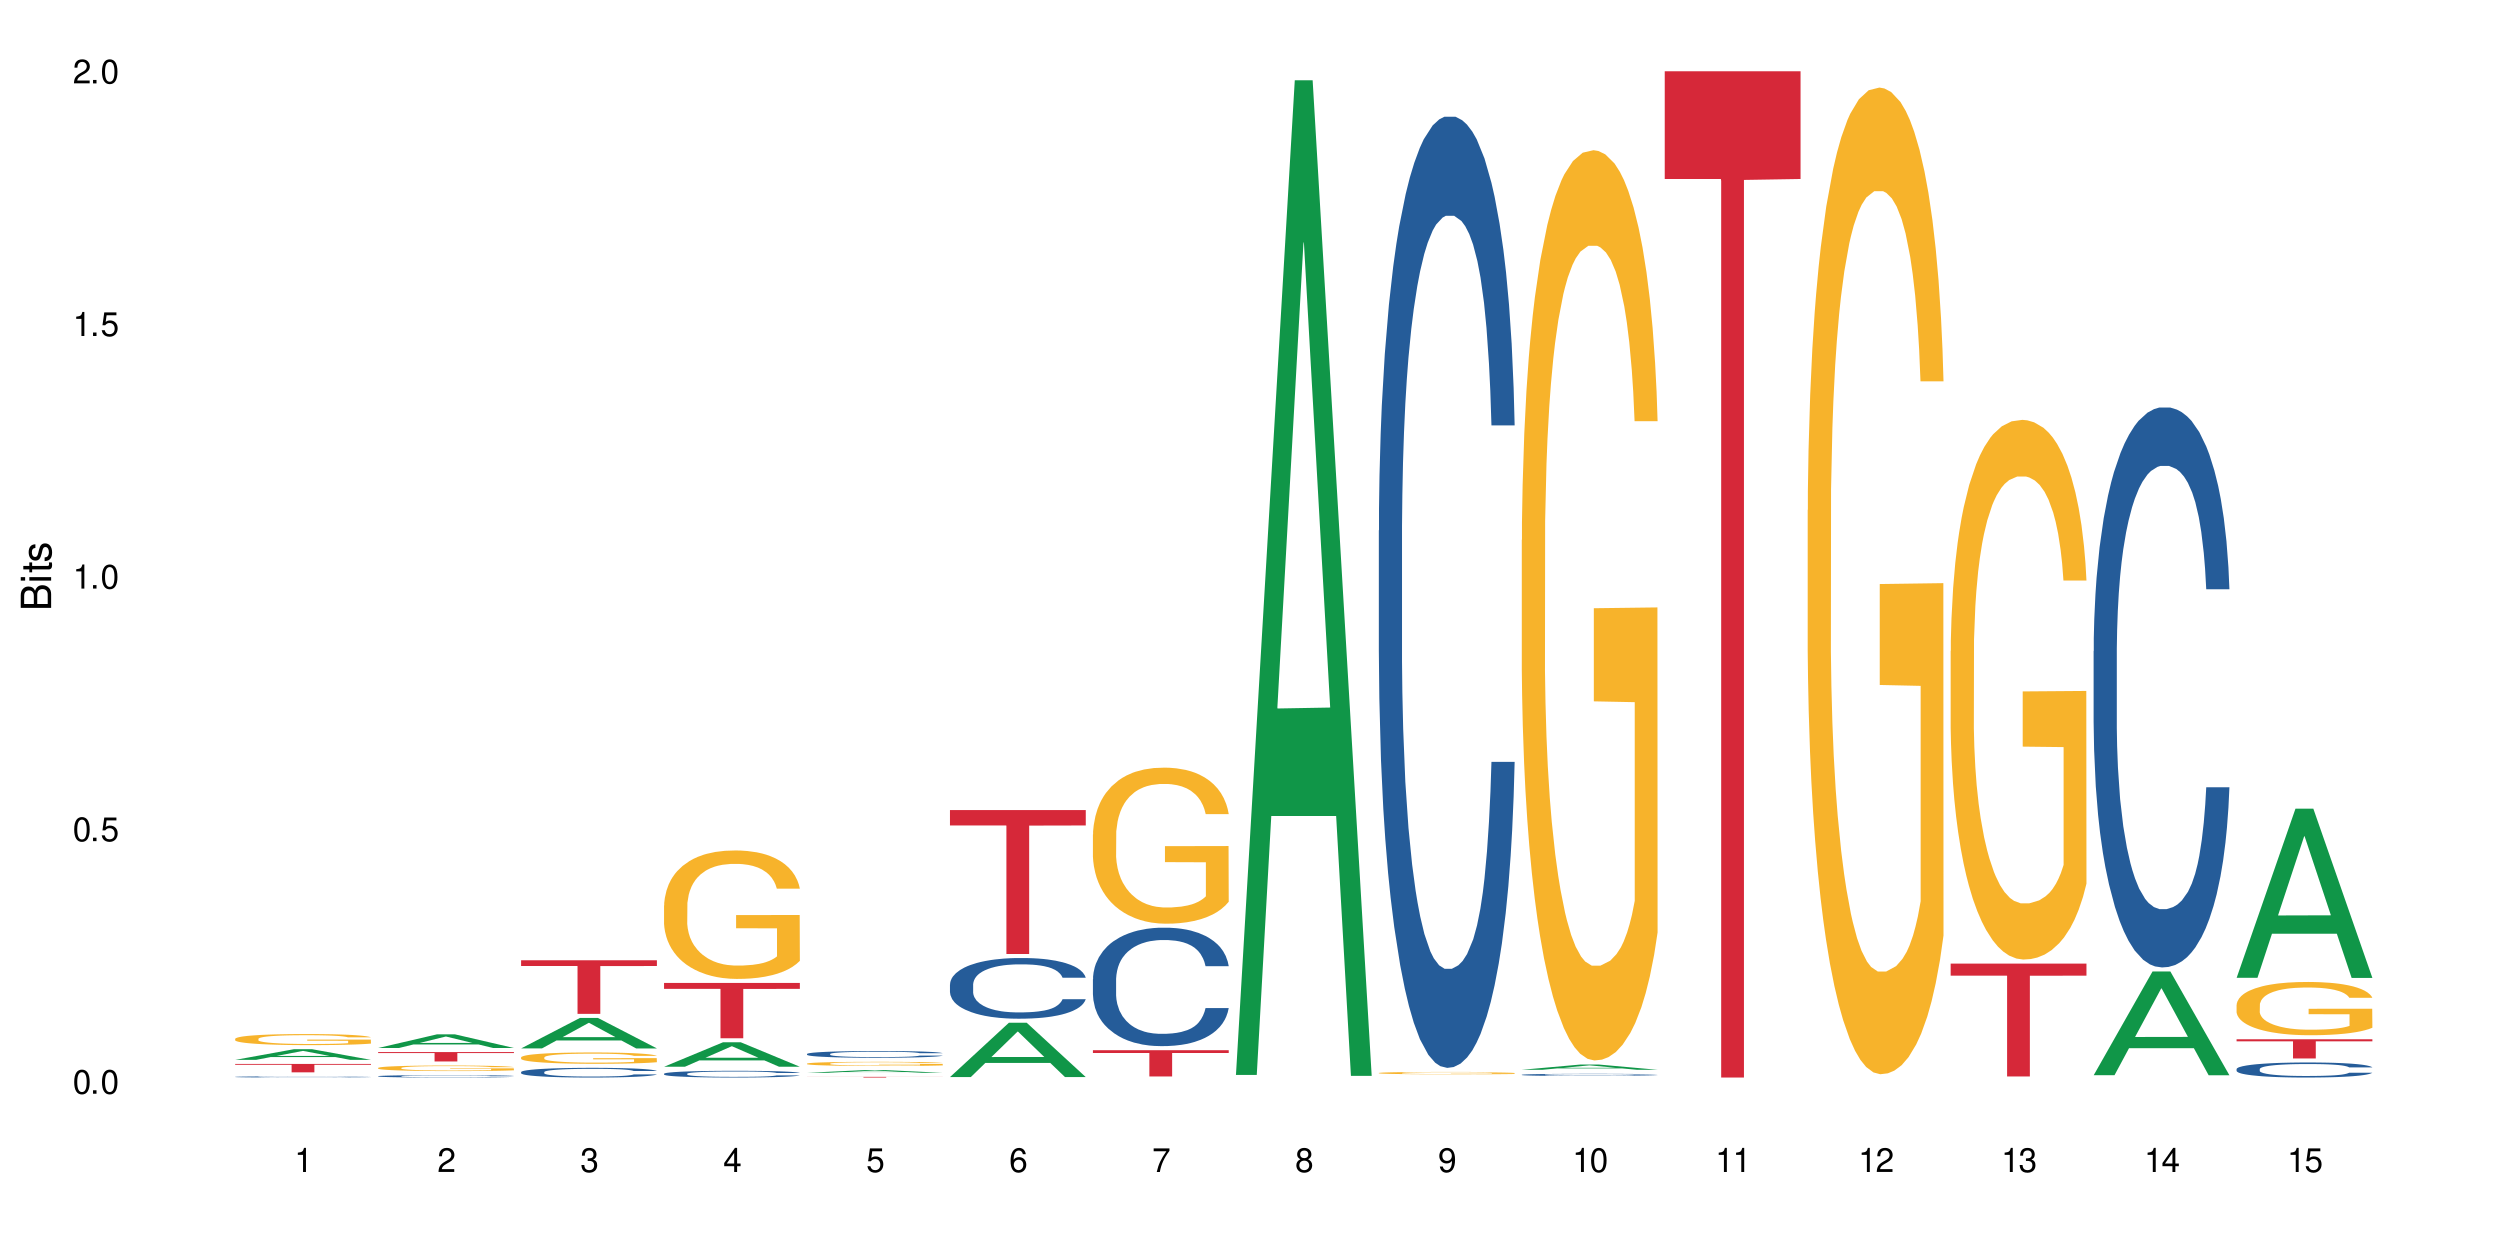 <?xml version="1.0" encoding="UTF-8"?>
<svg xmlns="http://www.w3.org/2000/svg" xmlns:xlink="http://www.w3.org/1999/xlink" width="720" height="360" viewBox="0 0 720 360">
<defs>
<g>
<g id="glyph-0-0">
</g>
<g id="glyph-0-1">
<path d="M 2.641 -6.938 C 2 -6.938 1.422 -6.656 1.078 -6.172 C 0.641 -5.562 0.406 -4.641 0.406 -3.359 C 0.406 -1.016 1.188 0.219 2.641 0.219 C 4.078 0.219 4.859 -1.016 4.859 -3.297 C 4.859 -4.641 4.656 -5.547 4.203 -6.172 C 3.844 -6.656 3.281 -6.938 2.641 -6.938 Z M 2.641 -6.188 C 3.547 -6.188 4 -5.25 4 -3.375 C 4 -1.406 3.562 -0.484 2.625 -0.484 C 1.734 -0.484 1.281 -1.438 1.281 -3.344 C 1.281 -5.25 1.734 -6.188 2.641 -6.188 Z M 2.641 -6.188 "/>
</g>
<g id="glyph-0-2">
<path d="M 1.828 -1 L 0.828 -1 L 0.828 0 L 1.828 0 Z M 1.828 -1 "/>
</g>
<g id="glyph-0-3">
<path d="M 4.562 -6.797 L 1.062 -6.797 L 0.547 -3.094 L 1.328 -3.094 C 1.719 -3.562 2.047 -3.734 2.578 -3.734 C 3.484 -3.734 4.062 -3.109 4.062 -2.094 C 4.062 -1.125 3.484 -0.531 2.578 -0.531 C 1.828 -0.531 1.375 -0.906 1.188 -1.672 L 0.328 -1.672 C 0.453 -1.109 0.547 -0.844 0.75 -0.594 C 1.125 -0.078 1.828 0.219 2.594 0.219 C 3.969 0.219 4.922 -0.781 4.922 -2.219 C 4.922 -3.562 4.031 -4.484 2.719 -4.484 C 2.25 -4.484 1.859 -4.359 1.469 -4.062 L 1.734 -5.969 L 4.562 -5.969 Z M 4.562 -6.797 "/>
</g>
<g id="glyph-0-4">
<path d="M 2.484 -4.938 L 2.484 0 L 3.328 0 L 3.328 -6.938 L 2.766 -6.938 C 2.469 -5.875 2.281 -5.734 0.984 -5.562 L 0.984 -4.938 Z M 2.484 -4.938 "/>
</g>
<g id="glyph-0-5">
<path d="M 4.859 -0.828 L 1.281 -0.828 C 1.359 -1.406 1.672 -1.781 2.5 -2.281 L 3.469 -2.828 C 4.406 -3.344 4.906 -4.062 4.906 -4.906 C 4.906 -5.484 4.672 -6.031 4.266 -6.406 C 3.859 -6.766 3.375 -6.938 2.719 -6.938 C 1.859 -6.938 1.219 -6.625 0.844 -6.031 C 0.609 -5.672 0.5 -5.234 0.484 -4.531 L 1.328 -4.531 C 1.359 -5.016 1.406 -5.281 1.531 -5.516 C 1.75 -5.938 2.188 -6.203 2.703 -6.203 C 3.469 -6.203 4.031 -5.641 4.031 -4.891 C 4.031 -4.344 3.719 -3.859 3.125 -3.516 L 2.234 -3 C 0.812 -2.172 0.406 -1.531 0.328 -0.016 L 4.859 -0.016 Z M 4.859 -0.828 "/>
</g>
<g id="glyph-0-6">
<path d="M 2.125 -3.188 L 2.578 -3.188 C 3.5 -3.188 3.984 -2.766 3.984 -1.922 C 3.984 -1.062 3.469 -0.531 2.594 -0.531 C 1.656 -0.531 1.203 -1 1.156 -2.016 L 0.312 -2.016 C 0.344 -1.453 0.438 -1.094 0.609 -0.781 C 0.953 -0.109 1.625 0.219 2.547 0.219 C 3.953 0.219 4.859 -0.625 4.859 -1.938 C 4.859 -2.828 4.516 -3.297 3.703 -3.594 C 4.344 -3.844 4.656 -4.328 4.656 -5.031 C 4.656 -6.219 3.875 -6.938 2.578 -6.938 C 1.203 -6.938 0.484 -6.172 0.453 -4.703 L 1.297 -4.703 C 1.312 -5.125 1.344 -5.359 1.453 -5.578 C 1.641 -5.969 2.062 -6.203 2.594 -6.203 C 3.344 -6.203 3.797 -5.75 3.797 -5 C 3.797 -4.516 3.609 -4.219 3.25 -4.047 C 3.016 -3.953 2.703 -3.922 2.125 -3.906 Z M 2.125 -3.188 "/>
</g>
<g id="glyph-0-7">
<path d="M 3.141 -1.672 L 3.141 0 L 3.984 0 L 3.984 -1.672 L 4.984 -1.672 L 4.984 -2.438 L 3.984 -2.438 L 3.984 -6.938 L 3.359 -6.938 L 0.266 -2.578 L 0.266 -1.672 Z M 3.141 -2.438 L 1 -2.438 L 3.141 -5.5 Z M 3.141 -2.438 "/>
</g>
<g id="glyph-0-8">
<path d="M 4.781 -5.125 C 4.609 -6.266 3.891 -6.938 2.844 -6.938 C 2.094 -6.938 1.422 -6.578 1.031 -5.953 C 0.594 -5.266 0.406 -4.422 0.406 -3.172 C 0.406 -2 0.578 -1.25 0.984 -0.641 C 1.359 -0.078 1.953 0.219 2.703 0.219 C 3.984 0.219 4.922 -0.75 4.922 -2.094 C 4.922 -3.375 4.062 -4.281 2.844 -4.281 C 2.172 -4.281 1.641 -4.031 1.281 -3.516 C 1.281 -5.234 1.828 -6.188 2.797 -6.188 C 3.391 -6.188 3.797 -5.797 3.938 -5.125 Z M 2.734 -3.531 C 3.547 -3.531 4.062 -2.953 4.062 -2.031 C 4.062 -1.156 3.484 -0.531 2.703 -0.531 C 1.922 -0.531 1.328 -1.188 1.328 -2.078 C 1.328 -2.938 1.906 -3.531 2.734 -3.531 Z M 2.734 -3.531 "/>
</g>
<g id="glyph-0-9">
<path d="M 4.984 -6.797 L 0.438 -6.797 L 0.438 -5.969 L 4.109 -5.969 C 2.5 -3.656 1.828 -2.234 1.328 0 L 2.219 0 C 2.594 -2.172 3.453 -4.047 4.984 -6.094 Z M 4.984 -6.797 "/>
</g>
<g id="glyph-0-10">
<path d="M 3.75 -3.656 C 4.469 -4.094 4.688 -4.438 4.688 -5.078 C 4.688 -6.172 3.844 -6.938 2.641 -6.938 C 1.438 -6.938 0.594 -6.172 0.594 -5.094 C 0.594 -4.438 0.812 -4.094 1.516 -3.656 C 0.734 -3.266 0.359 -2.703 0.359 -1.922 C 0.359 -0.656 1.281 0.219 2.641 0.219 C 3.984 0.219 4.922 -0.656 4.922 -1.922 C 4.922 -2.703 4.531 -3.266 3.75 -3.656 Z M 2.641 -6.188 C 3.359 -6.188 3.812 -5.75 3.812 -5.062 C 3.812 -4.406 3.344 -3.984 2.641 -3.984 C 1.922 -3.984 1.453 -4.406 1.453 -5.078 C 1.453 -5.75 1.922 -6.188 2.641 -6.188 Z M 2.641 -3.266 C 3.484 -3.266 4.062 -2.719 4.062 -1.906 C 4.062 -1.078 3.484 -0.531 2.625 -0.531 C 1.797 -0.531 1.219 -1.094 1.219 -1.906 C 1.219 -2.719 1.781 -3.266 2.641 -3.266 Z M 2.641 -3.266 "/>
</g>
<g id="glyph-0-11">
<path d="M 0.516 -1.578 C 0.672 -0.453 1.406 0.219 2.438 0.219 C 3.188 0.219 3.859 -0.141 4.266 -0.766 C 4.688 -1.453 4.891 -2.297 4.891 -3.547 C 4.891 -4.719 4.703 -5.453 4.312 -6.078 C 3.938 -6.641 3.344 -6.938 2.594 -6.938 C 1.297 -6.938 0.359 -5.969 0.359 -4.625 C 0.359 -3.344 1.234 -2.453 2.453 -2.453 C 3.094 -2.453 3.578 -2.672 4.016 -3.203 C 4 -1.484 3.469 -0.531 2.5 -0.531 C 1.906 -0.531 1.484 -0.906 1.359 -1.578 Z M 2.578 -6.203 C 3.375 -6.203 3.969 -5.531 3.969 -4.641 C 3.969 -3.797 3.391 -3.188 2.547 -3.188 C 1.734 -3.188 1.234 -3.766 1.234 -4.688 C 1.234 -5.562 1.797 -6.203 2.578 -6.203 Z M 2.578 -6.203 "/>
</g>
<g id="glyph-1-0">
</g>
<g id="glyph-1-1">
<path d="M 0 -0.953 L 0 -4.891 C 0 -5.719 -0.234 -6.344 -0.734 -6.797 C -1.188 -7.234 -1.812 -7.469 -2.5 -7.469 C -3.547 -7.469 -4.188 -7 -4.625 -5.875 C -4.984 -6.688 -5.625 -7.094 -6.531 -7.094 C -7.172 -7.094 -7.734 -6.859 -8.141 -6.391 C -8.562 -5.922 -8.75 -5.344 -8.75 -4.5 L -8.75 -0.953 Z M -4.984 -2.062 L -7.766 -2.062 L -7.766 -4.219 C -7.766 -4.844 -7.688 -5.203 -7.453 -5.5 C -7.219 -5.812 -6.859 -5.969 -6.375 -5.969 C -5.891 -5.969 -5.531 -5.812 -5.297 -5.5 C -5.062 -5.203 -4.984 -4.844 -4.984 -4.219 Z M -0.984 -2.062 L -4 -2.062 L -4 -4.781 C -4 -5.766 -3.438 -6.359 -2.484 -6.359 C -1.547 -6.359 -0.984 -5.766 -0.984 -4.781 Z M -0.984 -2.062 "/>
</g>
<g id="glyph-1-2">
<path d="M -6.281 -1.797 L -6.281 -0.797 L 0 -0.797 L 0 -1.797 Z M -8.75 -1.797 L -8.75 -0.797 L -7.484 -0.797 L -7.484 -1.797 Z M -8.75 -1.797 "/>
</g>
<g id="glyph-1-3">
<path d="M -6.281 -3.047 L -6.281 -2.016 L -8.016 -2.016 L -8.016 -1.016 L -6.281 -1.016 L -6.281 -0.172 L -5.469 -0.172 L -5.469 -1.016 L -0.719 -1.016 C -0.078 -1.016 0.281 -1.453 0.281 -2.234 C 0.281 -2.5 0.25 -2.719 0.188 -3.047 L -0.641 -3.047 C -0.609 -2.906 -0.594 -2.766 -0.594 -2.562 C -0.594 -2.141 -0.719 -2.016 -1.156 -2.016 L -5.469 -2.016 L -5.469 -3.047 Z M -6.281 -3.047 "/>
</g>
<g id="glyph-1-4">
<path d="M -4.531 -5.25 C -5.766 -5.25 -6.469 -4.422 -6.469 -2.969 C -6.469 -1.516 -5.719 -0.562 -4.547 -0.562 C -3.562 -0.562 -3.094 -1.062 -2.734 -2.562 L -2.516 -3.484 C -2.344 -4.188 -2.094 -4.469 -1.641 -4.469 C -1.047 -4.469 -0.641 -3.875 -0.641 -3 C -0.641 -2.453 -0.797 -2 -1.062 -1.75 C -1.25 -1.594 -1.422 -1.531 -1.875 -1.469 L -1.875 -0.406 C -0.422 -0.453 0.281 -1.266 0.281 -2.922 C 0.281 -4.5 -0.5 -5.516 -1.719 -5.516 C -2.656 -5.516 -3.172 -4.984 -3.469 -3.734 L -3.703 -2.766 C -3.891 -1.953 -4.156 -1.609 -4.594 -1.609 C -5.188 -1.609 -5.547 -2.125 -5.547 -2.938 C -5.547 -3.75 -5.203 -4.172 -4.531 -4.203 Z M -4.531 -5.25 "/>
</g>
</g>
</defs>
<rect x="-72" y="-36" width="864" height="432" fill="rgb(100%, 100%, 100%)" fill-opacity="1"/>
<path fill-rule="nonzero" fill="rgb(6.275%, 58.824%, 28.235%)" fill-opacity="1" d="M 67.73 305.242 L 67.773 305.238 L 84.695 302.164 L 89.836 302.164 L 106.844 305.242 L 100.867 305.242 L 96.605 304.441 L 77.926 304.441 L 73.75 305.242 L 67.73 305.242 L 79.723 304.105 L 94.895 304.105 L 87.328 302.668 L 87.246 302.664 L 87.16 302.672 L 79.684 304.105 L 79.723 304.105 Z M 67.73 305.242 "/>
<path fill-rule="nonzero" fill="rgb(14.51%, 36.078%, 60%)" fill-opacity="1" d="M 67.73 310.141 L 67.777 310.141 L 67.777 310.133 L 67.922 310.121 L 68.254 310.105 L 68.59 310.094 L 69.449 310.074 L 70.641 310.059 L 71.879 310.043 L 72.785 310.035 L 73.598 310.031 L 75.457 310.02 L 76.652 310.012 L 77.938 310.008 L 79.512 310 L 80.656 310 L 83.234 309.992 L 85.141 309.992 L 86.621 309.988 L 89.816 309.988 L 91.723 309.992 L 93.105 309.992 L 94.633 309.996 L 95.922 310 L 98.164 310.004 L 100.168 310.016 L 101.074 310.02 L 102.504 310.027 L 103.602 310.039 L 104.363 310.047 L 105.223 310.059 L 105.984 310.07 L 106.559 310.086 L 106.844 310.102 L 100.168 310.102 L 99.832 310.09 L 99.449 310.078 L 98.734 310.066 L 98.02 310.059 L 97.02 310.047 L 96.113 310.043 L 94.871 310.035 L 93.773 310.031 L 92.629 310.031 L 91.531 310.027 L 84.234 310.027 L 83.234 310.031 L 81.801 310.035 L 80.801 310.039 L 79.609 310.047 L 78.797 310.051 L 77.797 310.059 L 77.078 310.066 L 76.27 310.078 L 75.793 310.086 L 75.363 310.094 L 74.98 310.105 L 74.695 310.113 L 74.504 310.125 L 74.41 310.137 L 74.41 310.188 L 74.504 310.199 L 74.742 310.211 L 75.363 310.23 L 76.27 310.246 L 77.32 310.258 L 78.32 310.27 L 78.891 310.273 L 79.656 310.277 L 80.848 310.285 L 82.566 310.289 L 83.566 310.293 L 85.094 310.297 L 90.625 310.297 L 91.867 310.293 L 93.156 310.293 L 94.918 310.285 L 96.016 310.281 L 96.969 310.273 L 97.688 310.27 L 98.164 310.266 L 98.879 310.254 L 99.449 310.242 L 99.879 310.234 L 100.168 310.223 L 106.844 310.223 L 106.559 310.234 L 105.699 310.258 L 105.031 310.266 L 104.27 310.277 L 103.172 310.289 L 102.266 310.293 L 101.074 310.301 L 99.977 310.309 L 98.781 310.312 L 97.02 310.32 L 95.875 310.324 L 94.633 310.328 L 93.156 310.328 L 91.293 310.332 L 83.949 310.332 L 81.992 310.328 L 79.559 310.32 L 77.797 310.316 L 76.414 310.309 L 75.219 310.305 L 73.883 310.297 L 72.168 310.281 L 71.117 310.27 L 70.402 310.262 L 69.59 310.25 L 69.02 310.238 L 68.352 310.223 L 67.875 310.199 L 67.73 310.184 Z M 67.73 310.141 "/>
<path fill-rule="nonzero" fill="rgb(96.863%, 70.196%, 16.863%)" fill-opacity="1" d="M 67.73 299.172 L 67.777 299.172 L 67.777 299.113 L 67.969 298.98 L 68.445 298.801 L 69.066 298.652 L 69.734 298.535 L 70.164 298.473 L 70.879 298.387 L 71.5 298.32 L 73.074 298.191 L 75.078 298.066 L 76.172 298.016 L 77.414 297.965 L 79.18 297.91 L 79.988 297.891 L 82.469 297.844 L 85.285 297.812 L 88.383 297.805 L 89.816 297.809 L 91.77 297.82 L 94.441 297.852 L 95.969 297.879 L 97.16 297.91 L 98.402 297.949 L 99.926 298.004 L 101.359 298.074 L 102.504 298.145 L 103.648 298.234 L 104.602 298.328 L 105.414 298.43 L 106.129 298.551 L 106.559 298.652 L 106.844 298.754 L 100.215 298.754 L 99.832 298.652 L 99.402 298.574 L 98.688 298.477 L 97.973 298.41 L 97.258 298.352 L 95.922 298.277 L 94.777 298.23 L 93.344 298.191 L 91.961 298.164 L 90.387 298.145 L 89.434 298.141 L 86.906 298.141 L 84.617 298.16 L 83.281 298.184 L 82.328 298.207 L 80.992 298.25 L 80.18 298.285 L 79.703 298.309 L 78.273 298.398 L 77.32 298.48 L 76.793 298.535 L 76.125 298.625 L 75.648 298.703 L 75.125 298.82 L 74.84 298.906 L 74.457 299.105 L 74.41 299.633 L 74.551 299.742 L 74.84 299.863 L 75.219 299.965 L 75.793 300.078 L 76.363 300.16 L 77.367 300.277 L 78.227 300.352 L 78.891 300.402 L 80.18 300.48 L 80.703 300.508 L 81.945 300.559 L 83.234 300.598 L 84.809 300.633 L 86 300.652 L 87.906 300.668 L 90.34 300.668 L 93.203 300.648 L 95.016 300.625 L 96.254 300.602 L 97.066 300.582 L 98.066 300.551 L 98.781 300.52 L 99.449 300.488 L 100.262 300.438 L 100.262 299.742 L 88.48 299.738 L 88.48 299.41 L 106.797 299.41 L 106.844 300.551 L 105.844 300.629 L 104.602 300.703 L 103.41 300.762 L 102.168 300.812 L 100.406 300.867 L 98.973 300.902 L 96.781 300.945 L 94.777 300.969 L 92.676 300.988 L 90.816 300.996 L 88.621 301 L 86.668 300.992 L 84.57 300.977 L 82.898 300.953 L 81.371 300.922 L 79.848 300.887 L 77.938 300.824 L 76.699 300.773 L 75.41 300.715 L 74.121 300.641 L 72.977 300.562 L 72.215 300.5 L 71.453 300.43 L 70.641 300.344 L 69.879 300.242 L 69.305 300.152 L 68.781 300.051 L 68.398 299.953 L 68.016 299.824 L 67.828 299.719 L 67.73 299.629 Z M 67.73 299.172 "/>
<path fill-rule="nonzero" fill="rgb(83.922%, 15.686%, 22.353%)" fill-opacity="1" d="M 67.73 306.406 L 106.844 306.406 L 106.844 306.668 L 90.543 306.668 L 90.543 308.828 L 83.984 308.828 L 83.984 306.672 L 83.891 306.668 L 67.73 306.668 Z M 67.73 306.406 "/>
<path fill-rule="nonzero" fill="rgb(6.275%, 58.824%, 28.235%)" fill-opacity="1" d="M 108.902 301.82 L 108.945 301.82 L 125.867 297.887 L 131.008 297.887 L 148.016 301.824 L 142.039 301.824 L 137.777 300.797 L 119.098 300.797 L 114.922 301.82 L 108.902 301.82 L 120.895 300.371 L 136.062 300.367 L 128.5 298.531 L 128.418 298.527 L 128.332 298.535 L 120.855 300.367 L 120.895 300.371 Z M 108.902 301.82 "/>
<path fill-rule="nonzero" fill="rgb(14.51%, 36.078%, 60%)" fill-opacity="1" d="M 108.902 309.938 L 108.949 309.938 L 108.949 309.922 L 109.094 309.898 L 109.426 309.867 L 109.762 309.848 L 110.621 309.809 L 111.812 309.773 L 113.051 309.746 L 113.957 309.73 L 114.77 309.715 L 116.629 309.691 L 117.82 309.68 L 119.109 309.672 L 120.684 309.66 L 121.828 309.652 L 124.406 309.645 L 126.312 309.637 L 130.988 309.637 L 132.895 309.641 L 134.277 309.641 L 135.805 309.648 L 137.094 309.652 L 139.336 309.668 L 141.336 309.684 L 142.242 309.695 L 143.676 309.715 L 144.773 309.734 L 145.535 309.75 L 146.395 309.773 L 147.156 309.801 L 147.73 309.836 L 148.016 309.863 L 141.336 309.863 L 141.004 309.836 L 140.621 309.816 L 139.906 309.789 L 139.191 309.773 L 138.191 309.754 L 137.285 309.742 L 136.043 309.73 L 134.945 309.723 L 133.801 309.715 L 132.703 309.711 L 130.605 309.707 L 128.172 309.707 L 127.266 309.711 L 125.406 309.715 L 124.406 309.719 L 122.973 309.727 L 121.973 309.738 L 120.781 309.75 L 119.969 309.762 L 118.969 309.777 L 118.25 309.793 L 117.441 309.812 L 116.965 309.828 L 116.535 309.848 L 116.152 309.867 L 115.867 309.891 L 115.676 309.914 L 115.582 309.938 L 115.582 310.035 L 115.676 310.059 L 115.914 310.086 L 116.535 310.125 L 117.441 310.156 L 118.488 310.184 L 119.492 310.203 L 120.062 310.211 L 120.828 310.223 L 122.02 310.234 L 123.738 310.246 L 124.738 310.254 L 126.266 310.258 L 127.84 310.262 L 129.938 310.262 L 131.797 310.258 L 133.039 310.254 L 134.324 310.25 L 136.09 310.238 L 137.188 310.227 L 138.141 310.215 L 138.859 310.203 L 139.336 310.195 L 140.051 310.176 L 140.621 310.152 L 141.051 310.129 L 141.336 310.109 L 148.016 310.109 L 147.73 310.133 L 147.301 310.16 L 146.871 310.176 L 146.203 310.199 L 145.441 310.219 L 144.344 310.242 L 143.438 310.258 L 142.242 310.273 L 141.148 310.285 L 139.953 310.293 L 138.191 310.309 L 137.043 310.312 L 135.805 310.32 L 134.324 310.324 L 132.465 310.328 L 130.461 310.332 L 126.598 310.332 L 125.121 310.328 L 123.164 310.324 L 120.73 310.312 L 118.969 310.301 L 117.582 310.289 L 116.391 310.273 L 115.055 310.258 L 113.34 310.23 L 112.289 310.207 L 111.574 310.191 L 110.762 310.164 L 110.191 310.145 L 109.523 310.105 L 109.047 310.062 L 108.902 310.027 Z M 108.902 309.938 "/>
<path fill-rule="nonzero" fill="rgb(96.863%, 70.196%, 16.863%)" fill-opacity="1" d="M 108.902 307.555 L 108.949 307.555 L 108.949 307.523 L 109.141 307.457 L 109.617 307.367 L 110.238 307.293 L 110.906 307.234 L 111.336 307.203 L 112.051 307.16 L 112.672 307.129 L 114.246 307.062 L 116.25 307 L 117.344 306.973 L 118.586 306.949 L 120.352 306.922 L 121.16 306.91 L 123.641 306.887 L 126.457 306.875 L 129.555 306.867 L 130.988 306.871 L 132.941 306.875 L 135.613 306.891 L 137.141 306.906 L 138.332 306.922 L 139.574 306.941 L 141.098 306.969 L 142.531 307.004 L 143.676 307.039 L 144.82 307.086 L 145.773 307.133 L 146.586 307.184 L 147.301 307.242 L 147.73 307.293 L 148.016 307.348 L 141.387 307.348 L 141.004 307.293 L 140.574 307.254 L 139.859 307.207 L 139.145 307.172 L 138.43 307.145 L 137.094 307.105 L 135.949 307.082 L 134.516 307.062 L 133.133 307.051 L 131.559 307.039 L 128.078 307.039 L 125.789 307.047 L 124.453 307.059 L 123.5 307.07 L 122.164 307.094 L 121.352 307.109 L 120.875 307.121 L 119.445 307.168 L 118.488 307.207 L 117.965 307.238 L 117.297 307.281 L 116.82 307.32 L 116.297 307.379 L 116.008 307.422 L 115.629 307.523 L 115.582 307.785 L 115.723 307.84 L 116.008 307.902 L 116.391 307.953 L 116.965 308.008 L 117.535 308.051 L 118.539 308.109 L 119.395 308.148 L 120.062 308.172 L 121.352 308.211 L 121.875 308.227 L 123.117 308.25 L 124.406 308.273 L 125.98 308.289 L 127.172 308.297 L 129.078 308.305 L 131.512 308.305 L 134.375 308.297 L 136.188 308.285 L 137.426 308.273 L 138.238 308.262 L 139.238 308.246 L 139.953 308.23 L 140.621 308.215 L 141.434 308.191 L 141.434 307.84 L 129.652 307.84 L 129.652 307.676 L 147.969 307.676 L 148.016 308.246 L 147.016 308.285 L 145.773 308.324 L 144.582 308.355 L 143.34 308.379 L 141.578 308.406 L 140.145 308.426 L 137.949 308.445 L 135.949 308.457 L 133.848 308.465 L 131.988 308.473 L 129.793 308.473 L 127.84 308.469 L 125.742 308.461 L 124.07 308.449 L 122.543 308.434 L 121.02 308.414 L 119.109 308.383 L 117.871 308.359 L 116.582 308.328 L 115.293 308.293 L 114.148 308.254 L 113.387 308.223 L 112.625 308.188 L 111.812 308.145 L 111.051 308.094 L 110.477 308.047 L 109.953 307.996 L 109.57 307.949 L 109.188 307.883 L 108.996 307.828 L 108.902 307.785 Z M 108.902 307.555 "/>
<path fill-rule="nonzero" fill="rgb(83.922%, 15.686%, 22.353%)" fill-opacity="1" d="M 108.902 302.988 L 148.016 302.988 L 148.016 303.281 L 131.715 303.281 L 131.715 305.703 L 125.156 305.703 L 125.156 303.285 L 125.062 303.281 L 108.902 303.281 Z M 108.902 302.988 "/>
<path fill-rule="nonzero" fill="rgb(6.275%, 58.824%, 28.235%)" fill-opacity="1" d="M 150.074 301.941 L 150.117 301.93 L 167.039 293.156 L 172.18 293.156 L 189.188 301.949 L 183.211 301.949 L 178.949 299.652 L 160.27 299.652 L 156.09 301.941 L 150.074 301.941 L 162.066 298.703 L 177.234 298.695 L 169.672 294.594 L 169.59 294.582 L 169.504 294.609 L 162.027 298.695 L 162.066 298.703 Z M 150.074 301.941 "/>
<path fill-rule="nonzero" fill="rgb(14.51%, 36.078%, 60%)" fill-opacity="1" d="M 150.074 308.754 L 150.121 308.75 L 150.121 308.691 L 150.266 308.594 L 150.598 308.469 L 150.934 308.387 L 151.793 308.234 L 152.984 308.09 L 154.223 307.977 L 155.129 307.91 L 155.941 307.859 L 157.801 307.766 L 158.992 307.715 L 160.281 307.672 L 161.855 307.629 L 163 307.602 L 165.578 307.562 L 167.484 307.543 L 168.965 307.535 L 172.16 307.535 L 174.066 307.547 L 175.449 307.559 L 176.977 307.582 L 178.266 307.602 L 180.508 307.66 L 182.508 307.73 L 183.414 307.773 L 184.848 307.852 L 185.945 307.93 L 186.707 307.996 L 187.566 308.09 L 188.328 308.203 L 188.902 308.336 L 189.188 308.445 L 182.508 308.445 L 182.176 308.344 L 181.793 308.262 L 181.078 308.156 L 180.363 308.082 L 179.359 308.012 L 178.453 307.961 L 177.215 307.914 L 176.117 307.883 L 174.973 307.859 L 173.875 307.844 L 171.777 307.828 L 169.344 307.828 L 168.438 307.832 L 166.578 307.855 L 165.578 307.871 L 164.145 307.906 L 163.145 307.941 L 161.953 307.992 L 161.141 308.035 L 160.137 308.102 L 159.422 308.16 L 158.613 308.246 L 158.137 308.309 L 157.707 308.379 L 157.324 308.465 L 157.039 308.555 L 156.848 308.648 L 156.754 308.742 L 156.754 309.137 L 156.848 309.23 L 157.086 309.336 L 157.707 309.492 L 158.613 309.629 L 159.66 309.734 L 160.664 309.812 L 161.234 309.848 L 162 309.887 L 163.191 309.938 L 164.91 309.988 L 165.91 310.012 L 167.438 310.031 L 169.012 310.043 L 171.109 310.043 L 172.969 310.031 L 174.211 310.02 L 175.496 309.996 L 177.262 309.953 L 178.359 309.914 L 179.312 309.863 L 180.027 309.816 L 180.508 309.777 L 181.223 309.695 L 181.793 309.609 L 182.223 309.52 L 182.508 309.434 L 189.188 309.434 L 188.902 309.535 L 188.473 309.637 L 188.043 309.707 L 187.375 309.797 L 186.613 309.879 L 185.516 309.969 L 184.609 310.027 L 183.414 310.09 L 182.32 310.137 L 181.125 310.184 L 179.359 310.234 L 178.215 310.258 L 176.977 310.281 L 175.496 310.301 L 173.637 310.32 L 171.633 310.328 L 169.773 310.332 L 167.77 310.328 L 166.293 310.316 L 164.336 310.293 L 161.902 310.25 L 160.137 310.199 L 158.754 310.152 L 157.562 310.102 L 156.227 310.031 L 154.512 309.918 L 153.461 309.832 L 152.746 309.762 L 151.934 309.66 L 151.363 309.57 L 150.695 309.43 L 150.219 309.246 L 150.074 309.105 Z M 150.074 308.754 "/>
<path fill-rule="nonzero" fill="rgb(96.863%, 70.196%, 16.863%)" fill-opacity="1" d="M 150.074 304.508 L 150.121 304.504 L 150.121 304.445 L 150.312 304.312 L 150.789 304.129 L 151.41 303.977 L 152.078 303.855 L 152.508 303.793 L 153.223 303.703 L 153.844 303.641 L 155.418 303.504 L 157.418 303.379 L 158.516 303.328 L 159.758 303.277 L 161.523 303.219 L 162.332 303.199 L 164.812 303.152 L 167.629 303.121 L 170.727 303.113 L 172.16 303.113 L 174.113 303.125 L 176.785 303.16 L 178.312 303.191 L 179.504 303.219 L 180.746 303.258 L 182.27 303.316 L 183.703 303.391 L 184.848 303.461 L 185.992 303.551 L 186.945 303.645 L 187.758 303.75 L 188.473 303.875 L 188.902 303.98 L 189.188 304.082 L 182.559 304.082 L 182.176 303.98 L 181.746 303.898 L 181.031 303.801 L 180.316 303.73 L 179.602 303.672 L 178.266 303.594 L 177.121 303.547 L 175.688 303.504 L 174.305 303.477 L 172.73 303.461 L 171.777 303.453 L 169.25 303.453 L 166.961 303.477 L 165.625 303.5 L 164.672 303.523 L 163.336 303.566 L 162.523 303.602 L 162.047 303.629 L 160.617 303.719 L 159.66 303.805 L 159.137 303.859 L 158.469 303.949 L 157.992 304.031 L 157.469 304.148 L 157.18 304.238 L 156.801 304.441 L 156.754 304.977 L 156.895 305.09 L 157.18 305.211 L 157.562 305.32 L 158.137 305.434 L 158.707 305.52 L 159.711 305.633 L 160.566 305.711 L 161.234 305.762 L 162.523 305.844 L 163.047 305.871 L 164.289 305.922 L 165.578 305.965 L 167.148 306 L 168.344 306.02 L 170.25 306.035 L 172.684 306.035 L 175.547 306.016 L 177.359 305.992 L 178.598 305.969 L 179.41 305.949 L 180.41 305.914 L 181.125 305.883 L 181.793 305.852 L 182.605 305.801 L 182.605 305.09 L 170.824 305.086 L 170.824 304.754 L 189.141 304.75 L 189.188 305.914 L 188.188 305.996 L 186.945 306.074 L 185.754 306.133 L 184.512 306.184 L 182.746 306.238 L 181.316 306.273 L 179.121 306.316 L 177.121 306.344 L 175.02 306.359 L 173.16 306.371 L 170.965 306.375 L 169.012 306.367 L 166.91 306.348 L 165.242 306.324 L 163.715 306.297 L 162.191 306.258 L 160.281 306.195 L 159.043 306.145 L 157.754 306.082 L 156.465 306.008 L 155.32 305.926 L 154.559 305.863 L 153.793 305.793 L 152.984 305.703 L 152.219 305.602 L 151.648 305.508 L 151.125 305.406 L 150.742 305.309 L 150.359 305.172 L 150.168 305.066 L 150.074 304.973 Z M 150.074 304.508 "/>
<path fill-rule="nonzero" fill="rgb(83.922%, 15.686%, 22.353%)" fill-opacity="1" d="M 150.074 276.562 L 189.188 276.562 L 189.188 278.215 L 172.887 278.227 L 172.887 291.992 L 166.328 291.992 L 166.328 278.242 L 166.234 278.215 L 150.074 278.215 Z M 150.074 276.562 "/>
<path fill-rule="nonzero" fill="rgb(6.275%, 58.824%, 28.235%)" fill-opacity="1" d="M 191.246 307.219 L 191.289 307.211 L 208.211 300.18 L 213.352 300.18 L 230.359 307.227 L 224.383 307.227 L 220.121 305.387 L 201.441 305.387 L 197.262 307.219 L 191.246 307.219 L 203.238 304.625 L 218.406 304.621 L 210.844 301.332 L 210.762 301.324 L 210.676 301.344 L 203.195 304.621 L 203.238 304.625 Z M 191.246 307.219 "/>
<path fill-rule="nonzero" fill="rgb(14.51%, 36.078%, 60%)" fill-opacity="1" d="M 191.246 309.234 L 191.293 309.234 L 191.293 309.191 L 191.438 309.125 L 191.77 309.039 L 192.105 308.98 L 192.965 308.875 L 194.156 308.773 L 195.395 308.695 L 196.301 308.648 L 197.113 308.613 L 198.973 308.547 L 200.164 308.516 L 201.453 308.484 L 203.027 308.453 L 204.172 308.438 L 206.746 308.406 L 208.656 308.395 L 210.133 308.391 L 213.332 308.391 L 215.238 308.398 L 216.621 308.406 L 218.148 308.422 L 219.438 308.438 L 221.676 308.477 L 223.68 308.523 L 224.586 308.555 L 226.02 308.609 L 227.117 308.66 L 227.879 308.707 L 228.738 308.773 L 229.5 308.852 L 230.074 308.945 L 230.359 309.02 L 223.68 309.02 L 223.348 308.949 L 222.965 308.895 L 222.25 308.82 L 221.535 308.77 L 220.531 308.719 L 219.625 308.684 L 218.387 308.652 L 217.289 308.629 L 216.145 308.613 L 215.047 308.602 L 212.949 308.594 L 210.516 308.594 L 209.609 308.598 L 207.75 308.609 L 206.746 308.621 L 205.316 308.648 L 204.316 308.672 L 203.121 308.707 L 202.312 308.734 L 201.309 308.781 L 200.594 308.824 L 199.785 308.883 L 199.309 308.926 L 198.879 308.977 L 198.496 309.035 L 198.211 309.098 L 198.02 309.164 L 197.922 309.227 L 197.922 309.5 L 198.02 309.566 L 198.258 309.641 L 198.879 309.75 L 199.785 309.844 L 200.832 309.918 L 201.836 309.969 L 202.406 309.996 L 203.172 310.023 L 204.363 310.059 L 206.082 310.094 L 207.082 310.109 L 208.609 310.121 L 210.184 310.129 L 212.281 310.129 L 214.141 310.121 L 215.383 310.113 L 216.668 310.102 L 218.434 310.07 L 219.531 310.043 L 220.484 310.008 L 221.199 309.973 L 221.676 309.945 L 222.395 309.891 L 222.965 309.828 L 223.395 309.77 L 223.68 309.707 L 230.359 309.707 L 230.074 309.777 L 229.645 309.848 L 229.215 309.898 L 228.547 309.961 L 227.781 310.016 L 226.688 310.078 L 225.781 310.121 L 224.586 310.164 L 223.488 310.199 L 222.297 310.227 L 220.531 310.262 L 219.387 310.281 L 218.148 310.297 L 216.668 310.312 L 214.809 310.324 L 212.805 310.332 L 210.945 310.332 L 208.941 310.328 L 207.465 310.32 L 205.508 310.305 L 203.074 310.273 L 201.309 310.238 L 199.926 310.207 L 198.734 310.172 L 197.398 310.121 L 195.684 310.043 L 194.633 309.984 L 193.918 309.934 L 193.105 309.867 L 192.535 309.805 L 191.867 309.703 L 191.391 309.578 L 191.246 309.48 Z M 191.246 309.234 "/>
<path fill-rule="nonzero" fill="rgb(96.863%, 70.196%, 16.863%)" fill-opacity="1" d="M 191.246 260.777 L 191.293 260.742 L 191.293 260.066 L 191.484 258.547 L 191.961 256.453 L 192.582 254.727 L 193.25 253.375 L 193.68 252.668 L 194.395 251.652 L 195.016 250.91 L 196.59 249.391 L 198.59 247.969 L 199.688 247.363 L 200.93 246.785 L 202.695 246.145 L 203.504 245.91 L 205.984 245.367 L 208.801 245.031 L 211.898 244.93 L 213.332 244.961 L 215.285 245.098 L 217.957 245.469 L 219.484 245.809 L 220.676 246.145 L 221.918 246.586 L 223.441 247.262 L 224.875 248.07 L 226.02 248.883 L 227.164 249.895 L 228.117 250.977 L 228.93 252.16 L 229.645 253.578 L 230.074 254.762 L 230.359 255.945 L 223.73 255.945 L 223.348 254.762 L 222.918 253.848 L 222.203 252.734 L 221.488 251.922 L 220.77 251.281 L 219.438 250.402 L 218.293 249.863 L 216.859 249.391 L 215.477 249.086 L 213.902 248.883 L 212.949 248.816 L 210.422 248.816 L 208.133 249.051 L 206.797 249.32 L 205.84 249.59 L 204.508 250.098 L 203.695 250.504 L 203.219 250.773 L 201.789 251.82 L 200.832 252.77 L 200.309 253.41 L 199.641 254.426 L 199.164 255.336 L 198.641 256.688 L 198.352 257.703 L 197.973 260 L 197.922 266.082 L 198.066 267.367 L 198.352 268.75 L 198.734 269.969 L 199.309 271.254 L 199.879 272.23 L 200.883 273.551 L 201.738 274.43 L 202.406 275.004 L 203.695 275.914 L 204.219 276.219 L 205.461 276.828 L 206.746 277.301 L 208.32 277.707 L 209.516 277.91 L 211.422 278.078 L 213.855 278.078 L 216.719 277.875 L 218.531 277.605 L 219.77 277.336 L 220.582 277.098 L 221.582 276.727 L 222.297 276.387 L 222.965 276.016 L 223.777 275.441 L 223.777 267.367 L 211.996 267.332 L 211.996 263.547 L 230.312 263.516 L 230.359 276.727 L 229.355 277.637 L 228.117 278.516 L 226.926 279.191 L 225.684 279.766 L 223.918 280.41 L 222.488 280.816 L 220.293 281.289 L 218.293 281.594 L 216.191 281.797 L 214.332 281.895 L 212.137 281.93 L 210.184 281.863 L 208.082 281.66 L 206.414 281.391 L 204.887 281.051 L 203.359 280.613 L 201.453 279.902 L 200.215 279.328 L 198.926 278.617 L 197.637 277.773 L 196.492 276.863 L 195.73 276.152 L 194.965 275.34 L 194.156 274.328 L 193.391 273.18 L 192.82 272.129 L 192.297 270.949 L 191.914 269.832 L 191.531 268.312 L 191.34 267.098 L 191.246 266.047 Z M 191.246 260.777 "/>
<path fill-rule="nonzero" fill="rgb(83.922%, 15.686%, 22.353%)" fill-opacity="1" d="M 191.246 283.094 L 230.359 283.094 L 230.359 284.797 L 214.059 284.812 L 214.059 299.016 L 207.5 299.016 L 207.5 284.828 L 207.402 284.797 L 191.246 284.797 Z M 191.246 283.094 "/>
<path fill-rule="nonzero" fill="rgb(6.275%, 58.824%, 28.235%)" fill-opacity="1" d="M 232.418 308.969 L 232.461 308.965 L 249.383 308.164 L 254.523 308.164 L 271.531 308.969 L 265.555 308.969 L 261.293 308.758 L 242.613 308.758 L 238.434 308.969 L 232.418 308.969 L 244.41 308.672 L 259.578 308.672 L 252.016 308.297 L 251.848 308.297 L 244.367 308.672 L 244.41 308.672 Z M 232.418 308.969 "/>
<path fill-rule="nonzero" fill="rgb(14.51%, 36.078%, 60%)" fill-opacity="1" d="M 232.418 303.539 L 232.465 303.539 L 232.465 303.496 L 232.609 303.43 L 232.941 303.344 L 233.277 303.285 L 234.133 303.18 L 235.328 303.078 L 236.566 303 L 237.473 302.953 L 238.285 302.918 L 240.145 302.852 L 241.336 302.816 L 242.625 302.789 L 244.199 302.758 L 245.344 302.738 L 247.918 302.711 L 249.828 302.699 L 251.305 302.695 L 254.504 302.695 L 256.41 302.699 L 257.793 302.711 L 259.32 302.723 L 260.609 302.738 L 262.848 302.777 L 264.852 302.828 L 265.758 302.855 L 267.191 302.914 L 268.285 302.965 L 269.051 303.012 L 269.91 303.078 L 270.672 303.156 L 271.246 303.25 L 271.531 303.324 L 264.852 303.324 L 264.52 303.254 L 264.137 303.199 L 263.422 303.125 L 262.707 303.074 L 261.703 303.023 L 260.797 302.988 L 259.559 302.957 L 258.461 302.934 L 257.316 302.918 L 256.219 302.906 L 254.121 302.898 L 250.781 302.898 L 248.922 302.914 L 247.918 302.926 L 246.488 302.953 L 245.488 302.977 L 244.293 303.012 L 243.484 303.039 L 242.48 303.086 L 241.766 303.129 L 240.957 303.188 L 240.48 303.23 L 240.051 303.281 L 239.668 303.34 L 239.383 303.402 L 239.191 303.469 L 239.094 303.531 L 239.094 303.809 L 239.191 303.871 L 239.43 303.945 L 240.051 304.055 L 240.957 304.148 L 242.004 304.223 L 243.008 304.277 L 243.578 304.301 L 244.344 304.332 L 245.535 304.367 L 247.25 304.402 L 248.254 304.414 L 249.781 304.43 L 251.355 304.438 L 253.453 304.438 L 255.312 304.43 L 256.555 304.422 L 257.84 304.406 L 259.605 304.375 L 260.703 304.348 L 261.656 304.316 L 262.371 304.281 L 262.848 304.254 L 263.566 304.195 L 264.137 304.137 L 264.566 304.074 L 264.852 304.016 L 271.531 304.016 L 271.246 304.086 L 270.816 304.156 L 270.387 304.207 L 269.719 304.27 L 268.953 304.324 L 267.859 304.387 L 266.953 304.426 L 265.758 304.473 L 264.66 304.504 L 263.469 304.535 L 261.703 304.57 L 260.559 304.59 L 259.32 304.605 L 257.84 304.617 L 255.98 304.633 L 253.977 304.637 L 252.117 304.641 L 250.113 304.637 L 248.637 304.629 L 246.68 304.613 L 244.246 304.582 L 242.48 304.547 L 241.098 304.516 L 239.906 304.477 L 238.57 304.43 L 236.852 304.352 L 235.805 304.293 L 235.09 304.242 L 234.277 304.172 L 233.707 304.109 L 233.039 304.012 L 232.559 303.883 L 232.418 303.785 Z M 232.418 303.539 "/>
<path fill-rule="nonzero" fill="rgb(96.863%, 70.196%, 16.863%)" fill-opacity="1" d="M 232.418 306.316 L 232.465 306.316 L 232.465 306.293 L 232.656 306.246 L 233.133 306.176 L 233.754 306.121 L 234.422 306.078 L 234.852 306.055 L 235.566 306.023 L 236.188 305.996 L 237.758 305.949 L 239.762 305.902 L 240.859 305.883 L 242.102 305.863 L 243.863 305.844 L 244.676 305.836 L 247.156 305.816 L 249.969 305.809 L 253.07 305.805 L 254.504 305.805 L 256.457 305.809 L 259.129 305.82 L 260.656 305.832 L 261.848 305.844 L 263.086 305.859 L 264.613 305.879 L 266.047 305.906 L 267.191 305.934 L 268.336 305.965 L 269.289 306 L 270.098 306.039 L 270.816 306.086 L 271.246 306.121 L 271.531 306.16 L 264.898 306.16 L 264.52 306.121 L 264.09 306.094 L 263.375 306.059 L 262.66 306.031 L 261.941 306.008 L 260.609 305.98 L 259.461 305.965 L 258.031 305.949 L 256.648 305.938 L 255.074 305.934 L 254.121 305.93 L 251.594 305.93 L 249.305 305.938 L 247.969 305.945 L 247.012 305.953 L 245.676 305.973 L 244.867 305.984 L 244.391 305.992 L 242.957 306.027 L 242.004 306.059 L 241.48 306.078 L 240.812 306.113 L 240.336 306.141 L 239.812 306.184 L 239.523 306.219 L 239.145 306.293 L 239.094 306.488 L 239.238 306.531 L 239.523 306.574 L 239.906 306.613 L 240.48 306.656 L 241.051 306.688 L 242.051 306.73 L 242.91 306.758 L 243.578 306.777 L 244.867 306.809 L 245.391 306.816 L 246.633 306.836 L 247.918 306.852 L 249.492 306.867 L 250.688 306.871 L 252.594 306.879 L 255.027 306.879 L 257.887 306.871 L 259.699 306.863 L 260.941 306.852 L 261.754 306.844 L 262.754 306.832 L 263.469 306.824 L 264.137 306.812 L 264.949 306.793 L 264.949 306.531 L 253.168 306.531 L 253.168 306.406 L 271.484 306.406 L 271.531 306.832 L 270.527 306.863 L 269.289 306.891 L 268.098 306.914 L 266.855 306.934 L 265.09 306.953 L 263.66 306.965 L 261.465 306.98 L 259.461 306.992 L 257.363 306.996 L 255.504 307 L 253.309 307.004 L 251.355 307 L 249.254 306.992 L 247.586 306.984 L 244.531 306.961 L 242.625 306.938 L 241.387 306.918 L 240.098 306.895 L 238.809 306.867 L 237.664 306.84 L 236.902 306.816 L 236.137 306.789 L 235.328 306.758 L 234.562 306.719 L 233.992 306.684 L 233.465 306.648 L 233.086 306.609 L 232.703 306.562 L 232.512 306.523 L 232.418 306.488 Z M 232.418 306.316 "/>
<path fill-rule="nonzero" fill="rgb(83.922%, 15.686%, 22.353%)" fill-opacity="1" d="M 232.418 310.133 L 271.531 310.133 L 271.531 310.152 L 255.23 310.152 L 255.23 310.332 L 248.672 310.332 L 248.672 310.152 L 232.418 310.152 Z M 232.418 310.133 "/>
<path fill-rule="nonzero" fill="rgb(6.275%, 58.824%, 28.235%)" fill-opacity="1" d="M 273.59 310.188 L 273.629 310.172 L 290.555 294.555 L 295.695 294.555 L 312.703 310.203 L 306.727 310.203 L 302.465 306.117 L 283.785 306.117 L 279.605 310.188 L 273.59 310.188 L 285.582 304.426 L 300.75 304.414 L 293.188 297.109 L 293.105 297.094 L 293.02 297.141 L 285.539 304.414 L 285.582 304.426 Z M 273.59 310.188 "/>
<path fill-rule="nonzero" fill="rgb(14.51%, 36.078%, 60%)" fill-opacity="1" d="M 273.59 283.52 L 273.637 283.504 L 273.637 283.121 L 273.781 282.512 L 274.113 281.746 L 274.449 281.219 L 275.305 280.277 L 276.5 279.367 L 277.738 278.664 L 278.645 278.25 L 279.457 277.93 L 281.316 277.336 L 282.508 277.035 L 283.797 276.762 L 285.371 276.492 L 286.516 276.332 L 289.09 276.074 L 291 275.965 L 292.477 275.918 L 295.672 275.918 L 297.582 275.98 L 298.965 276.059 L 300.492 276.188 L 301.777 276.332 L 304.02 276.684 L 306.023 277.129 L 306.93 277.387 L 308.363 277.883 L 309.457 278.359 L 310.223 278.773 L 311.082 279.367 L 311.844 280.086 L 312.414 280.898 L 312.703 281.586 L 306.023 281.586 L 305.691 280.949 L 305.309 280.453 L 304.594 279.797 L 303.879 279.336 L 302.875 278.871 L 301.969 278.566 L 300.73 278.266 L 299.633 278.074 L 298.488 277.93 L 297.391 277.832 L 295.293 277.738 L 292.859 277.738 L 291.953 277.77 L 290.094 277.898 L 289.09 278.008 L 287.66 278.23 L 286.66 278.441 L 285.465 278.758 L 284.656 279.031 L 283.652 279.445 L 282.938 279.812 L 282.129 280.34 L 281.648 280.738 L 281.223 281.188 L 280.84 281.715 L 280.555 282.273 L 280.363 282.863 L 280.266 283.438 L 280.266 285.914 L 280.363 286.488 L 280.602 287.16 L 281.223 288.137 L 282.129 288.98 L 283.176 289.652 L 284.18 290.133 L 284.75 290.355 L 285.516 290.609 L 286.707 290.93 L 288.422 291.25 L 289.426 291.379 L 290.953 291.504 L 292.527 291.57 L 294.625 291.57 L 296.484 291.504 L 297.727 291.426 L 299.012 291.297 L 300.777 291.027 L 301.875 290.77 L 302.828 290.465 L 303.543 290.164 L 304.02 289.906 L 304.738 289.414 L 305.309 288.871 L 305.738 288.312 L 306.023 287.766 L 312.703 287.766 L 312.414 288.406 L 311.988 289.027 L 311.559 289.492 L 310.891 290.051 L 310.125 290.547 L 309.027 291.105 L 308.121 291.473 L 306.93 291.871 L 305.832 292.176 L 304.641 292.445 L 302.875 292.766 L 301.73 292.926 L 300.492 293.07 L 299.012 293.199 L 297.152 293.309 L 295.148 293.375 L 293.289 293.391 L 291.285 293.359 L 289.805 293.293 L 287.852 293.148 L 285.418 292.863 L 283.652 292.559 L 282.27 292.254 L 281.078 291.938 L 279.742 291.504 L 278.023 290.801 L 276.977 290.258 L 276.262 289.812 L 275.449 289.188 L 274.875 288.629 L 274.211 287.734 L 273.73 286.602 L 273.59 285.723 Z M 273.59 283.52 "/>
<path fill-rule="nonzero" fill="rgb(83.922%, 15.686%, 22.353%)" fill-opacity="1" d="M 273.59 233.297 L 312.703 233.297 L 312.703 237.734 L 296.402 237.773 L 296.402 274.754 L 289.844 274.754 L 289.844 237.812 L 289.746 237.734 L 273.59 237.734 Z M 273.59 233.297 "/>
<path fill-rule="nonzero" fill="rgb(14.51%, 36.078%, 60%)" fill-opacity="1" d="M 314.762 282.027 L 314.809 281.996 L 314.809 281.25 L 314.953 280.062 L 315.285 278.566 L 315.621 277.539 L 316.477 275.699 L 317.672 273.926 L 318.91 272.551 L 319.816 271.742 L 320.629 271.117 L 322.488 269.965 L 323.68 269.375 L 324.969 268.844 L 326.543 268.312 L 327.688 268 L 330.262 267.504 L 332.172 267.285 L 333.648 267.191 L 336.844 267.191 L 338.754 267.316 L 340.137 267.473 L 341.664 267.723 L 342.949 268 L 345.191 268.688 L 347.195 269.559 L 348.102 270.059 L 349.531 271.023 L 350.629 271.961 L 351.395 272.77 L 352.25 273.926 L 353.016 275.328 L 353.586 276.918 L 353.875 278.258 L 347.195 278.258 L 346.863 277.008 L 346.48 276.043 L 345.766 274.766 L 345.051 273.863 L 344.047 272.957 L 343.141 272.367 L 341.902 271.773 L 340.805 271.398 L 339.66 271.117 L 338.562 270.93 L 336.465 270.746 L 334.031 270.746 L 333.125 270.809 L 331.266 271.055 L 330.262 271.273 L 328.832 271.711 L 327.832 272.117 L 326.637 272.738 L 325.828 273.27 L 324.824 274.078 L 324.109 274.797 L 323.297 275.824 L 322.82 276.605 L 322.391 277.477 L 322.012 278.504 L 321.727 279.598 L 321.535 280.75 L 321.438 281.871 L 321.438 286.703 L 321.535 287.824 L 321.773 289.133 L 322.391 291.035 L 323.297 292.688 L 324.348 293.996 L 325.352 294.934 L 325.922 295.367 L 326.684 295.867 L 327.879 296.492 L 329.594 297.113 L 330.598 297.363 L 332.121 297.613 L 333.695 297.738 L 335.797 297.738 L 337.656 297.613 L 338.895 297.457 L 340.184 297.207 L 341.949 296.676 L 343.047 296.18 L 344 295.586 L 344.715 294.996 L 345.191 294.496 L 345.906 293.531 L 346.48 292.469 L 346.91 291.379 L 347.195 290.32 L 353.875 290.32 L 353.586 291.566 L 353.16 292.781 L 352.73 293.684 L 352.062 294.777 L 351.297 295.742 L 350.199 296.832 L 349.293 297.551 L 348.102 298.328 L 347.004 298.922 L 345.812 299.453 L 344.047 300.074 L 342.902 300.387 L 341.664 300.668 L 340.184 300.918 L 338.324 301.133 L 336.32 301.258 L 334.461 301.289 L 332.457 301.227 L 330.977 301.105 L 329.023 300.824 L 326.59 300.262 L 324.824 299.668 L 323.441 299.078 L 322.25 298.453 L 320.914 297.613 L 319.195 296.242 L 318.148 295.18 L 317.434 294.309 L 316.621 293.094 L 316.047 292.004 L 315.379 290.258 L 314.902 288.043 L 314.762 286.328 Z M 314.762 282.027 "/>
<path fill-rule="nonzero" fill="rgb(96.863%, 70.196%, 16.863%)" fill-opacity="1" d="M 314.762 240.332 L 314.809 240.289 L 314.809 239.469 L 315 237.621 L 315.477 235.074 L 316.098 232.98 L 316.766 231.34 L 317.191 230.477 L 317.91 229.246 L 318.527 228.344 L 320.102 226.496 L 322.105 224.773 L 323.203 224.035 L 324.445 223.336 L 326.207 222.555 L 327.02 222.27 L 329.5 221.613 L 332.312 221.199 L 335.414 221.078 L 336.844 221.117 L 338.801 221.281 L 341.473 221.734 L 343 222.145 L 344.191 222.555 L 345.43 223.09 L 346.957 223.91 L 348.387 224.895 L 349.531 225.879 L 350.68 227.113 L 351.633 228.426 L 352.441 229.863 L 353.16 231.586 L 353.586 233.023 L 353.875 234.461 L 347.242 234.461 L 346.863 233.023 L 346.434 231.914 L 345.719 230.559 L 345 229.574 L 344.285 228.797 L 342.949 227.727 L 341.805 227.07 L 340.375 226.496 L 338.992 226.129 L 337.418 225.879 L 336.465 225.797 L 333.938 225.797 L 331.645 226.086 L 330.309 226.414 L 329.355 226.742 L 328.02 227.359 L 327.211 227.852 L 326.734 228.18 L 325.301 229.453 L 324.348 230.602 L 323.824 231.383 L 323.156 232.613 L 322.68 233.723 L 322.152 235.363 L 321.867 236.594 L 321.484 239.387 L 321.438 246.773 L 321.582 248.336 L 321.867 250.02 L 322.25 251.496 L 322.82 253.055 L 323.395 254.246 L 324.395 255.848 L 325.254 256.914 L 325.922 257.613 L 327.211 258.719 L 327.734 259.09 L 328.977 259.828 L 330.262 260.402 L 331.836 260.895 L 333.031 261.141 L 334.938 261.348 L 337.371 261.348 L 340.23 261.102 L 342.043 260.773 L 343.285 260.445 L 344.094 260.156 L 345.098 259.707 L 345.812 259.297 L 346.48 258.844 L 347.293 258.145 L 347.293 248.336 L 335.508 248.293 L 335.508 243.695 L 353.824 243.656 L 353.875 259.707 L 352.871 260.812 L 351.633 261.883 L 350.438 262.703 L 349.199 263.398 L 347.434 264.18 L 346.004 264.672 L 343.809 265.246 L 341.805 265.617 L 339.707 265.863 L 337.848 265.988 L 335.652 266.027 L 333.695 265.945 L 331.598 265.699 L 329.93 265.371 L 328.402 264.961 L 326.875 264.426 L 324.969 263.562 L 323.727 262.867 L 322.441 262.004 L 321.152 260.977 L 320.008 259.871 L 319.246 259.008 L 318.48 258.023 L 317.672 256.793 L 316.906 255.395 L 316.336 254.121 L 315.809 252.688 L 315.43 251.332 L 315.047 249.484 L 314.855 248.008 L 314.762 246.734 Z M 314.762 240.332 "/>
<path fill-rule="nonzero" fill="rgb(83.922%, 15.686%, 22.353%)" fill-opacity="1" d="M 314.762 302.453 L 353.875 302.453 L 353.875 303.266 L 337.574 303.273 L 337.574 310.031 L 331.016 310.031 L 331.016 303.281 L 330.918 303.266 L 314.762 303.266 Z M 314.762 302.453 "/>
<path fill-rule="nonzero" fill="rgb(6.275%, 58.824%, 28.235%)" fill-opacity="1" d="M 355.934 309.582 L 355.973 309.312 L 372.898 23.113 L 378.039 23.113 L 395.047 309.852 L 389.07 309.852 L 384.809 235.004 L 366.129 235.004 L 361.949 309.582 L 355.934 309.582 L 367.926 204.043 L 383.094 203.773 L 375.531 69.961 L 375.445 69.691 L 375.363 70.5 L 367.883 203.773 L 367.926 204.043 Z M 355.934 309.582 "/>
<path fill-rule="nonzero" fill="rgb(14.51%, 36.078%, 60%)" fill-opacity="1" d="M 397.105 152.805 L 397.152 152.555 L 397.152 146.547 L 397.293 137.031 L 397.629 125.012 L 397.961 116.75 L 398.82 101.977 L 400.012 87.703 L 401.254 76.684 L 402.16 70.176 L 402.973 65.168 L 404.832 55.902 L 406.023 51.145 L 407.312 46.887 L 408.887 42.629 L 410.031 40.125 L 412.605 36.121 L 414.516 34.367 L 415.992 33.617 L 419.188 33.617 L 421.098 34.617 L 422.48 35.871 L 424.008 37.875 L 425.293 40.125 L 427.535 45.637 L 429.539 52.648 L 430.445 56.652 L 431.875 64.414 L 432.973 71.926 L 433.738 78.438 L 434.594 87.703 L 435.359 98.969 L 435.93 111.742 L 436.219 122.508 L 429.539 122.508 L 429.207 112.492 L 428.824 104.73 L 428.109 94.465 L 427.395 87.203 L 426.391 79.941 L 425.484 75.184 L 424.246 70.426 L 423.148 67.422 L 422.004 65.168 L 420.906 63.664 L 418.809 62.16 L 416.375 62.16 L 415.469 62.664 L 413.609 64.664 L 412.605 66.418 L 411.176 69.926 L 410.172 73.18 L 408.98 78.188 L 408.172 82.445 L 407.168 88.953 L 406.453 94.715 L 405.641 102.977 L 405.164 109.238 L 404.734 116.25 L 404.355 124.512 L 404.066 133.277 L 403.879 142.539 L 403.781 151.555 L 403.781 190.367 L 403.879 199.383 L 404.117 209.898 L 404.734 225.172 L 405.641 238.441 L 406.691 248.961 L 407.691 256.473 L 408.266 259.977 L 409.027 263.984 L 410.223 268.992 L 411.938 274 L 412.941 276.004 L 414.465 278.008 L 416.039 279.008 L 418.141 279.008 L 420 278.008 L 421.238 276.754 L 422.527 274.75 L 424.293 270.496 L 425.391 266.488 L 426.344 261.73 L 427.059 256.973 L 427.535 252.965 L 428.25 245.203 L 428.824 236.691 L 429.254 227.926 L 429.539 219.414 L 436.219 219.414 L 435.93 229.43 L 435.5 239.195 L 435.07 246.457 L 434.406 255.219 L 433.641 262.984 L 432.543 271.746 L 431.637 277.504 L 430.445 283.766 L 429.348 288.523 L 428.156 292.781 L 426.391 297.789 L 425.246 300.293 L 424.008 302.547 L 422.527 304.551 L 420.668 306.301 L 418.664 307.305 L 416.805 307.555 L 414.801 307.055 L 413.32 306.051 L 411.367 303.797 L 408.934 299.289 L 407.168 294.531 L 405.785 289.773 L 404.594 284.766 L 403.258 278.008 L 401.539 266.988 L 400.492 258.477 L 399.773 251.465 L 398.965 241.699 L 398.391 232.934 L 397.723 218.914 L 397.246 201.133 L 397.105 187.363 Z M 397.105 152.805 "/>
<path fill-rule="nonzero" fill="rgb(96.863%, 70.196%, 16.863%)" fill-opacity="1" d="M 397.105 309.012 L 397.152 309.012 L 397.152 309 L 397.344 308.973 L 397.82 308.934 L 398.441 308.898 L 399.105 308.875 L 399.535 308.863 L 400.254 308.844 L 400.871 308.828 L 402.445 308.801 L 404.449 308.773 L 405.547 308.762 L 406.785 308.754 L 408.551 308.738 L 409.363 308.734 L 411.844 308.727 L 414.656 308.719 L 421.145 308.719 L 423.816 308.727 L 425.34 308.734 L 426.535 308.738 L 427.773 308.75 L 429.301 308.762 L 430.73 308.777 L 433.02 308.809 L 433.977 308.832 L 434.785 308.852 L 435.5 308.879 L 435.93 308.902 L 436.219 308.922 L 429.586 308.922 L 429.207 308.902 L 428.777 308.883 L 428.059 308.863 L 427.344 308.848 L 426.629 308.836 L 425.293 308.82 L 424.148 308.809 L 422.719 308.801 L 421.336 308.793 L 419.762 308.793 L 418.809 308.789 L 416.277 308.789 L 413.988 308.793 L 412.652 308.801 L 411.699 308.805 L 410.363 308.812 L 409.555 308.82 L 409.078 308.828 L 407.645 308.848 L 406.691 308.863 L 406.168 308.875 L 405.5 308.895 L 405.023 308.91 L 404.496 308.938 L 404.211 308.957 L 403.828 308.996 L 403.781 309.109 L 403.926 309.137 L 404.211 309.16 L 404.594 309.184 L 405.164 309.207 L 405.738 309.227 L 406.738 309.25 L 407.598 309.266 L 408.266 309.277 L 409.555 309.293 L 410.078 309.301 L 411.316 309.312 L 412.605 309.32 L 414.18 309.328 L 415.371 309.332 L 417.281 309.336 L 419.715 309.336 L 422.574 309.332 L 424.387 309.324 L 425.629 309.32 L 426.438 309.316 L 427.441 309.309 L 428.156 309.305 L 428.824 309.297 L 429.633 309.285 L 429.633 309.137 L 417.852 309.133 L 417.852 309.062 L 436.168 309.062 L 436.219 309.309 L 435.215 309.328 L 433.977 309.344 L 432.781 309.355 L 431.543 309.367 L 429.777 309.379 L 428.348 309.387 L 426.152 309.395 L 424.148 309.398 L 422.051 309.402 L 420.191 309.406 L 416.039 309.406 L 413.941 309.402 L 412.273 309.395 L 410.746 309.391 L 409.219 309.383 L 407.312 309.367 L 406.07 309.359 L 404.785 309.344 L 403.496 309.328 L 402.352 309.312 L 401.586 309.297 L 400.824 309.285 L 400.012 309.266 L 399.25 309.242 L 398.68 309.223 L 398.152 309.203 L 397.773 309.18 L 397.391 309.152 L 397.199 309.129 L 397.105 309.109 Z M 397.105 309.012 "/>
<path fill-rule="nonzero" fill="rgb(6.275%, 58.824%, 28.235%)" fill-opacity="1" d="M 438.277 308.094 L 438.316 308.094 L 455.242 306.578 L 460.383 306.578 L 477.387 308.098 L 471.414 308.098 L 467.152 307.699 L 448.473 307.699 L 444.293 308.094 L 438.277 308.094 L 450.27 307.535 L 465.438 307.535 L 457.875 306.828 L 457.789 306.824 L 457.707 306.828 L 450.227 307.535 L 450.27 307.535 Z M 438.277 308.094 "/>
<path fill-rule="nonzero" fill="rgb(14.51%, 36.078%, 60%)" fill-opacity="1" d="M 438.277 309.531 L 438.324 309.531 L 438.324 309.52 L 438.465 309.496 L 438.801 309.469 L 439.133 309.449 L 439.992 309.418 L 441.184 309.383 L 442.426 309.359 L 443.332 309.344 L 444.141 309.332 L 446.004 309.312 L 447.195 309.301 L 448.484 309.293 L 450.059 309.281 L 451.203 309.277 L 453.777 309.266 L 455.688 309.262 L 462.27 309.262 L 463.652 309.266 L 465.176 309.27 L 466.465 309.277 L 468.707 309.289 L 470.711 309.305 L 471.617 309.312 L 473.047 309.332 L 474.145 309.348 L 474.91 309.363 L 475.766 309.383 L 476.531 309.41 L 477.102 309.438 L 477.387 309.465 L 470.711 309.465 L 470.375 309.441 L 469.996 309.422 L 469.281 309.398 L 468.562 309.383 L 467.562 309.367 L 466.656 309.355 L 465.418 309.344 L 464.32 309.34 L 463.176 309.332 L 462.078 309.328 L 459.977 309.324 L 457.547 309.324 L 456.641 309.328 L 454.781 309.332 L 453.777 309.336 L 452.348 309.344 L 451.344 309.352 L 450.152 309.363 L 449.34 309.371 L 448.34 309.387 L 447.625 309.398 L 446.812 309.418 L 446.336 309.434 L 445.906 309.449 L 445.527 309.469 L 445.238 309.488 L 445.047 309.508 L 444.953 309.531 L 444.953 309.617 L 445.047 309.641 L 445.289 309.664 L 445.906 309.699 L 446.812 309.727 L 447.863 309.75 L 448.863 309.77 L 449.438 309.777 L 450.199 309.785 L 451.395 309.797 L 453.109 309.809 L 454.113 309.812 L 455.637 309.816 L 457.211 309.82 L 459.312 309.82 L 461.172 309.816 L 462.41 309.816 L 463.699 309.812 L 465.465 309.801 L 466.562 309.793 L 467.516 309.781 L 468.707 309.762 L 469.422 309.742 L 469.996 309.723 L 470.426 309.703 L 470.711 309.684 L 477.387 309.684 L 477.102 309.707 L 476.672 309.73 L 476.242 309.746 L 475.574 309.766 L 474.812 309.785 L 473.715 309.805 L 472.809 309.816 L 471.617 309.832 L 470.52 309.844 L 469.328 309.852 L 467.562 309.863 L 466.418 309.867 L 465.176 309.875 L 463.699 309.879 L 461.84 309.883 L 459.836 309.887 L 457.977 309.887 L 455.973 309.883 L 454.492 309.883 L 452.539 309.875 L 450.105 309.867 L 448.34 309.855 L 446.957 309.844 L 445.766 309.832 L 444.43 309.816 L 442.711 309.793 L 441.664 309.773 L 440.945 309.758 L 440.137 309.734 L 439.562 309.715 L 438.895 309.684 L 438.418 309.645 L 438.277 309.613 Z M 438.277 309.531 "/>
<path fill-rule="nonzero" fill="rgb(96.863%, 70.196%, 16.863%)" fill-opacity="1" d="M 438.277 155.539 L 438.324 155.301 L 438.324 150.512 L 438.516 139.738 L 438.992 124.895 L 439.609 112.684 L 440.277 103.109 L 440.707 98.078 L 441.422 90.898 L 442.043 85.629 L 443.617 74.855 L 445.621 64.801 L 446.719 60.492 L 447.957 56.422 L 449.723 51.871 L 450.535 50.195 L 453.016 46.367 L 455.828 43.973 L 458.93 43.254 L 460.359 43.492 L 462.316 44.449 L 464.988 47.086 L 466.512 49.477 L 467.707 51.871 L 468.945 54.984 L 470.473 59.773 L 471.902 65.52 L 473.047 71.266 L 474.191 78.449 L 475.148 86.109 L 475.957 94.488 L 476.672 104.543 L 477.102 112.922 L 477.387 121.305 L 470.758 121.305 L 470.375 112.922 L 469.949 106.461 L 469.23 98.559 L 468.516 92.812 L 467.801 88.266 L 466.465 82.039 L 465.32 78.207 L 463.891 74.855 L 462.508 72.703 L 460.934 71.266 L 459.977 70.785 L 457.449 70.785 L 455.16 72.461 L 453.824 74.379 L 452.871 76.293 L 451.535 79.883 L 450.727 82.758 L 450.246 84.672 L 448.816 92.094 L 447.863 98.797 L 447.34 103.348 L 446.672 110.531 L 446.195 116.992 L 445.668 126.57 L 445.383 133.754 L 445 150.035 L 444.953 193.129 L 445.098 202.227 L 445.383 212.043 L 445.766 220.66 L 446.336 229.758 L 446.91 236.703 L 447.91 246.039 L 448.77 252.266 L 449.438 256.336 L 450.727 262.797 L 451.25 264.953 L 452.488 269.262 L 453.777 272.613 L 455.352 275.488 L 456.543 276.926 L 458.453 278.121 L 460.883 278.121 L 463.746 276.684 L 465.559 274.77 L 466.801 272.855 L 467.609 271.18 L 468.613 268.543 L 469.328 266.148 L 469.996 263.516 L 470.805 259.445 L 470.805 202.227 L 459.023 201.988 L 459.023 175.172 L 477.34 174.934 L 477.387 268.543 L 476.387 275.008 L 475.148 281.234 L 473.953 286.023 L 472.715 290.094 L 470.949 294.641 L 469.52 297.516 L 467.324 300.867 L 465.32 303.02 L 463.223 304.457 L 461.363 305.176 L 459.168 305.414 L 457.211 304.938 L 455.113 303.5 L 453.445 301.586 L 451.918 299.191 L 450.391 296.078 L 448.484 291.051 L 447.242 286.98 L 445.953 281.953 L 444.668 275.965 L 443.523 269.504 L 442.758 264.473 L 441.996 258.727 L 441.184 251.547 L 440.422 243.406 L 439.848 235.984 L 439.324 227.605 L 438.941 219.703 L 438.562 208.93 L 438.371 200.312 L 438.277 192.891 Z M 438.277 155.539 "/>
<path fill-rule="nonzero" fill="rgb(83.922%, 15.686%, 22.353%)" fill-opacity="1" d="M 479.445 20.527 L 518.559 20.527 L 518.559 51.547 L 502.258 51.82 L 502.258 310.332 L 495.699 310.332 L 495.699 52.094 L 495.605 51.547 L 479.445 51.547 Z M 479.445 20.527 "/>
<path fill-rule="nonzero" fill="rgb(96.863%, 70.196%, 16.863%)" fill-opacity="1" d="M 520.617 146.926 L 520.668 146.664 L 520.668 141.477 L 520.855 129.797 L 521.336 113.707 L 521.953 100.473 L 522.621 90.094 L 523.051 84.645 L 523.766 76.859 L 524.387 71.148 L 525.961 59.469 L 527.965 48.57 L 529.062 43.898 L 530.301 39.488 L 532.066 34.559 L 532.879 32.742 L 535.359 28.59 L 538.172 25.992 L 541.273 25.215 L 542.703 25.477 L 544.66 26.512 L 547.332 29.367 L 548.855 31.961 L 550.051 34.559 L 551.289 37.93 L 552.816 43.121 L 554.246 49.348 L 555.391 55.578 L 556.535 63.363 L 557.488 71.668 L 558.301 80.75 L 559.016 91.648 L 559.445 100.734 L 559.73 109.816 L 553.102 109.816 L 552.719 100.734 L 552.289 93.727 L 551.574 85.16 L 550.859 78.934 L 550.145 74.004 L 548.809 67.254 L 547.664 63.105 L 546.234 59.469 L 544.852 57.137 L 543.277 55.578 L 542.32 55.059 L 539.793 55.059 L 537.504 56.875 L 536.168 58.953 L 535.215 61.027 L 533.879 64.922 L 533.066 68.035 L 532.59 70.109 L 531.16 78.156 L 530.207 85.422 L 529.68 90.352 L 529.016 98.137 L 528.535 105.145 L 528.012 115.523 L 527.727 123.309 L 527.344 140.957 L 527.297 187.668 L 527.441 197.531 L 527.727 208.168 L 528.109 217.512 L 528.68 227.375 L 529.254 234.898 L 530.254 245.02 L 531.113 251.766 L 531.781 256.18 L 533.066 263.184 L 533.594 265.52 L 534.832 270.191 L 536.121 273.824 L 537.695 276.941 L 538.887 278.496 L 540.797 279.793 L 543.227 279.793 L 546.09 278.238 L 547.902 276.16 L 549.145 274.086 L 549.953 272.27 L 550.957 269.414 L 551.672 266.82 L 552.34 263.965 L 553.148 259.551 L 553.148 197.531 L 541.367 197.27 L 541.367 168.203 L 559.684 167.945 L 559.73 269.414 L 558.73 276.422 L 557.488 283.168 L 556.297 288.359 L 555.059 292.77 L 553.293 297.699 L 551.863 300.812 L 549.668 304.449 L 547.664 306.781 L 545.566 308.34 L 543.703 309.117 L 541.512 309.379 L 539.555 308.859 L 537.457 307.301 L 535.785 305.227 L 534.262 302.633 L 532.734 299.258 L 530.828 293.809 L 529.586 289.395 L 528.297 283.945 L 527.012 277.457 L 525.867 270.453 L 525.102 265.004 L 524.34 258.773 L 523.527 250.988 L 522.766 242.164 L 522.191 234.121 L 521.668 225.039 L 521.285 216.473 L 520.906 204.797 L 520.715 195.453 L 520.617 187.41 Z M 520.617 146.926 "/>
<path fill-rule="nonzero" fill="rgb(96.863%, 70.196%, 16.863%)" fill-opacity="1" d="M 561.789 187.488 L 561.84 187.348 L 561.84 184.508 L 562.027 178.121 L 562.504 169.32 L 563.125 162.082 L 563.793 156.402 L 564.223 153.422 L 564.938 149.164 L 565.559 146.043 L 567.133 139.652 L 569.137 133.691 L 570.234 131.137 L 571.473 128.723 L 573.238 126.027 L 574.051 125.035 L 576.531 122.762 L 579.344 121.344 L 582.445 120.918 L 583.875 121.059 L 585.832 121.629 L 588.5 123.188 L 590.027 124.609 L 591.219 126.027 L 592.461 127.871 L 593.988 130.711 L 595.418 134.117 L 596.562 137.523 L 597.707 141.785 L 598.66 146.324 L 599.473 151.293 L 600.188 157.254 L 600.617 162.223 L 600.902 167.191 L 594.273 167.191 L 593.891 162.223 L 593.461 158.391 L 592.746 153.707 L 592.031 150.301 L 591.316 147.602 L 589.98 143.914 L 588.836 141.641 L 587.406 139.652 L 586.02 138.375 L 584.449 137.523 L 583.492 137.242 L 580.965 137.242 L 578.676 138.234 L 577.34 139.371 L 576.387 140.504 L 575.051 142.637 L 574.238 144.34 L 573.762 145.473 L 572.332 149.875 L 571.379 153.848 L 570.852 156.547 L 570.184 160.805 L 569.707 164.637 L 569.184 170.312 L 568.898 174.574 L 568.516 184.223 L 568.469 209.773 L 568.609 215.168 L 568.898 220.988 L 569.277 226.098 L 569.852 231.492 L 570.426 235.609 L 571.426 241.145 L 572.285 244.836 L 572.953 247.246 L 574.238 251.078 L 574.766 252.355 L 576.004 254.914 L 577.293 256.898 L 578.867 258.602 L 580.059 259.453 L 581.969 260.164 L 584.398 260.164 L 587.262 259.312 L 589.074 258.176 L 590.312 257.043 L 591.125 256.047 L 592.125 254.488 L 592.844 253.066 L 593.512 251.504 L 594.32 249.094 L 594.32 215.168 L 582.539 215.027 L 582.539 199.129 L 600.855 198.988 L 600.902 254.488 L 599.902 258.32 L 598.66 262.008 L 597.469 264.848 L 596.23 267.262 L 594.465 269.957 L 593.031 271.66 L 590.84 273.648 L 588.836 274.926 L 586.738 275.777 L 584.875 276.203 L 582.684 276.348 L 580.727 276.062 L 578.629 275.211 L 576.957 274.074 L 575.434 272.656 L 573.906 270.809 L 571.996 267.828 L 570.758 265.418 L 569.469 262.434 L 568.184 258.887 L 567.039 255.055 L 566.273 252.074 L 565.512 248.668 L 564.699 244.41 L 563.938 239.582 L 563.363 235.184 L 562.84 230.215 L 562.457 225.531 L 562.078 219.145 L 561.887 214.031 L 561.789 209.633 Z M 561.789 187.488 "/>
<path fill-rule="nonzero" fill="rgb(83.922%, 15.686%, 22.353%)" fill-opacity="1" d="M 561.789 277.512 L 600.902 277.512 L 600.902 280.988 L 584.602 281.02 L 584.602 310.016 L 578.043 310.016 L 578.043 281.051 L 577.949 280.988 L 561.789 280.988 Z M 561.789 277.512 "/>
<path fill-rule="nonzero" fill="rgb(6.275%, 58.824%, 28.235%)" fill-opacity="1" d="M 602.961 309.656 L 603.004 309.629 L 619.926 279.789 L 625.066 279.789 L 642.074 309.684 L 636.098 309.684 L 631.836 301.883 L 613.156 301.883 L 608.98 309.656 L 602.961 309.656 L 614.953 298.652 L 630.125 298.625 L 622.559 284.676 L 622.477 284.645 L 622.395 284.73 L 614.914 298.625 L 614.953 298.652 Z M 602.961 309.656 "/>
<path fill-rule="nonzero" fill="rgb(14.51%, 36.078%, 60%)" fill-opacity="1" d="M 602.961 187.535 L 603.008 187.387 L 603.008 183.852 L 603.152 178.25 L 603.488 171.176 L 603.82 166.312 L 604.68 157.613 L 605.871 149.215 L 607.113 142.727 L 608.02 138.895 L 608.828 135.949 L 610.688 130.492 L 611.883 127.691 L 613.168 125.188 L 614.742 122.684 L 615.887 121.207 L 618.465 118.848 L 620.371 117.816 L 621.852 117.375 L 625.047 117.375 L 626.953 117.965 L 628.336 118.703 L 629.863 119.883 L 631.152 121.207 L 633.395 124.449 L 635.398 128.578 L 636.305 130.938 L 637.734 135.504 L 638.832 139.926 L 639.594 143.758 L 640.453 149.215 L 641.215 155.848 L 641.789 163.363 L 642.074 169.699 L 635.398 169.699 L 635.062 163.805 L 634.684 159.234 L 633.965 153.191 L 633.25 148.918 L 632.25 144.645 L 631.344 141.844 L 630.102 139.043 L 629.004 137.273 L 627.859 135.949 L 626.766 135.062 L 624.664 134.18 L 622.23 134.18 L 621.324 134.473 L 619.465 135.652 L 618.465 136.684 L 617.031 138.746 L 616.031 140.664 L 614.84 143.613 L 614.027 146.117 L 613.027 149.949 L 612.312 153.34 L 611.5 158.203 L 611.023 161.891 L 610.594 166.016 L 610.211 170.879 L 609.926 176.039 L 609.734 181.492 L 609.641 186.797 L 609.641 209.645 L 609.734 214.953 L 609.973 221.141 L 610.594 230.133 L 611.5 237.945 L 612.551 244.137 L 613.551 248.559 L 614.125 250.621 L 614.887 252.98 L 616.078 255.926 L 617.797 258.875 L 618.797 260.055 L 620.324 261.234 L 621.898 261.824 L 623.996 261.824 L 625.855 261.234 L 627.098 260.496 L 628.387 259.316 L 630.148 256.812 L 631.246 254.453 L 632.203 251.652 L 632.918 248.852 L 633.395 246.492 L 634.109 241.926 L 634.684 236.914 L 635.109 231.754 L 635.398 226.742 L 642.074 226.742 L 641.789 232.641 L 641.359 238.387 L 640.93 242.66 L 640.262 247.82 L 639.5 252.391 L 638.402 257.547 L 637.496 260.938 L 636.305 264.625 L 635.207 267.426 L 634.016 269.93 L 632.25 272.879 L 631.105 274.352 L 629.863 275.68 L 628.387 276.855 L 626.523 277.891 L 624.523 278.48 L 622.66 278.625 L 620.66 278.332 L 619.18 277.742 L 617.223 276.414 L 614.793 273.762 L 613.027 270.961 L 611.645 268.16 L 610.449 265.215 L 609.113 261.234 L 607.398 254.746 L 606.348 249.738 L 605.633 245.609 L 604.82 239.859 L 604.25 234.703 L 603.582 226.449 L 603.105 215.984 L 602.961 207.875 Z M 602.961 187.535 "/>
<path fill-rule="nonzero" fill="rgb(6.275%, 58.824%, 28.235%)" fill-opacity="1" d="M 644.133 281.598 L 644.176 281.551 L 661.098 232.891 L 666.238 232.891 L 683.246 281.641 L 677.27 281.641 L 673.008 268.918 L 654.328 268.918 L 650.152 281.598 L 644.133 281.598 L 656.125 263.652 L 671.297 263.605 L 663.73 240.855 L 663.648 240.812 L 663.566 240.949 L 656.086 263.605 L 656.125 263.652 Z M 644.133 281.598 "/>
<path fill-rule="nonzero" fill="rgb(14.51%, 36.078%, 60%)" fill-opacity="1" d="M 644.133 307.883 L 644.18 307.879 L 644.18 307.781 L 644.324 307.633 L 644.66 307.441 L 644.992 307.312 L 645.852 307.078 L 647.043 306.852 L 648.285 306.676 L 649.191 306.574 L 650 306.492 L 651.859 306.348 L 653.055 306.273 L 654.34 306.203 L 655.914 306.137 L 657.059 306.098 L 659.637 306.035 L 661.543 306.008 L 663.023 305.992 L 666.219 305.992 L 668.125 306.012 L 669.508 306.031 L 671.035 306.062 L 672.324 306.098 L 674.566 306.184 L 676.57 306.297 L 677.477 306.359 L 678.906 306.48 L 680.004 306.602 L 680.766 306.703 L 681.625 306.852 L 682.387 307.027 L 682.961 307.23 L 683.246 307.402 L 676.57 307.402 L 676.234 307.242 L 675.852 307.121 L 675.137 306.957 L 674.422 306.844 L 673.422 306.727 L 672.516 306.652 L 671.273 306.578 L 670.176 306.531 L 669.031 306.492 L 667.934 306.469 L 665.836 306.445 L 663.402 306.445 L 662.496 306.453 L 660.637 306.484 L 659.637 306.512 L 658.203 306.57 L 657.203 306.621 L 656.012 306.699 L 655.199 306.766 L 654.199 306.871 L 653.484 306.961 L 652.672 307.094 L 652.195 307.191 L 651.766 307.301 L 651.383 307.434 L 651.098 307.574 L 650.906 307.719 L 650.812 307.863 L 650.812 308.477 L 650.906 308.621 L 651.145 308.785 L 651.766 309.027 L 652.672 309.238 L 653.723 309.406 L 654.723 309.523 L 655.297 309.578 L 656.059 309.641 L 657.25 309.723 L 658.969 309.801 L 659.969 309.832 L 661.496 309.863 L 663.07 309.879 L 665.168 309.879 L 667.027 309.863 L 668.27 309.844 L 669.559 309.812 L 671.32 309.746 L 672.418 309.684 L 673.371 309.605 L 674.09 309.531 L 674.566 309.469 L 675.281 309.344 L 675.852 309.211 L 676.281 309.07 L 676.57 308.938 L 683.246 308.938 L 682.961 309.094 L 682.531 309.25 L 682.102 309.363 L 681.434 309.504 L 680.672 309.625 L 679.574 309.766 L 678.668 309.855 L 677.477 309.957 L 676.379 310.031 L 675.184 310.098 L 673.422 310.18 L 672.277 310.219 L 671.035 310.254 L 669.559 310.285 L 667.695 310.312 L 665.695 310.328 L 663.832 310.332 L 661.828 310.324 L 660.352 310.309 L 658.395 310.273 L 655.965 310.203 L 654.199 310.125 L 652.816 310.051 L 651.621 309.973 L 650.285 309.863 L 648.57 309.691 L 647.52 309.555 L 646.805 309.445 L 645.992 309.289 L 645.422 309.152 L 644.754 308.93 L 644.277 308.648 L 644.133 308.43 Z M 644.133 307.883 "/>
<path fill-rule="nonzero" fill="rgb(96.863%, 70.196%, 16.863%)" fill-opacity="1" d="M 644.133 289.379 L 644.18 289.363 L 644.18 289.082 L 644.371 288.453 L 644.848 287.582 L 645.469 286.867 L 646.137 286.309 L 646.566 286.016 L 647.281 285.594 L 647.902 285.285 L 649.477 284.656 L 651.48 284.066 L 652.578 283.812 L 653.816 283.578 L 655.582 283.309 L 656.391 283.211 L 658.871 282.988 L 661.688 282.848 L 664.789 282.805 L 666.219 282.82 L 668.172 282.875 L 670.844 283.031 L 672.371 283.168 L 673.562 283.309 L 674.805 283.492 L 676.332 283.773 L 677.762 284.109 L 678.906 284.445 L 680.051 284.867 L 681.004 285.312 L 681.816 285.805 L 682.531 286.395 L 682.961 286.883 L 683.246 287.375 L 676.617 287.375 L 676.234 286.883 L 675.805 286.504 L 675.09 286.043 L 674.375 285.707 L 673.66 285.441 L 672.324 285.074 L 671.18 284.852 L 669.746 284.656 L 668.363 284.527 L 666.789 284.445 L 665.836 284.418 L 663.309 284.418 L 661.02 284.516 L 659.684 284.629 L 658.73 284.738 L 657.395 284.949 L 656.582 285.117 L 656.105 285.23 L 654.676 285.664 L 653.723 286.055 L 653.195 286.324 L 652.527 286.742 L 652.051 287.121 L 651.527 287.684 L 651.242 288.102 L 650.859 289.055 L 650.812 291.578 L 650.953 292.109 L 651.242 292.684 L 651.621 293.188 L 652.195 293.723 L 652.766 294.129 L 653.77 294.672 L 654.629 295.039 L 655.297 295.277 L 656.582 295.656 L 657.109 295.781 L 658.348 296.031 L 659.637 296.23 L 661.211 296.398 L 662.402 296.48 L 664.309 296.551 L 666.742 296.551 L 669.605 296.469 L 671.418 296.355 L 672.656 296.242 L 673.469 296.145 L 674.469 295.992 L 675.184 295.852 L 675.852 295.695 L 676.664 295.457 L 676.664 292.109 L 664.883 292.094 L 664.883 290.527 L 683.199 290.512 L 683.246 295.992 L 682.246 296.371 L 681.004 296.734 L 679.812 297.016 L 678.57 297.25 L 676.809 297.52 L 675.375 297.688 L 673.184 297.883 L 671.18 298.008 L 669.082 298.094 L 667.219 298.133 L 665.027 298.148 L 663.07 298.121 L 660.973 298.035 L 659.301 297.926 L 657.777 297.785 L 656.25 297.602 L 654.34 297.309 L 653.102 297.07 L 651.812 296.777 L 650.523 296.426 L 649.379 296.047 L 648.617 295.754 L 647.855 295.418 L 647.043 294.996 L 646.281 294.52 L 645.707 294.086 L 645.184 293.594 L 644.801 293.133 L 644.418 292.5 L 644.23 291.996 L 644.133 291.562 Z M 644.133 289.379 "/>
<path fill-rule="nonzero" fill="rgb(83.922%, 15.686%, 22.353%)" fill-opacity="1" d="M 644.133 299.312 L 683.246 299.312 L 683.246 299.902 L 666.945 299.91 L 666.945 304.832 L 660.387 304.832 L 660.387 299.914 L 660.293 299.902 L 644.133 299.902 Z M 644.133 299.312 "/>
<g fill="rgb(0%, 0%, 0%)" fill-opacity="1">
<use xlink:href="#glyph-0-1" x="20.965" y="314.993"/>
<use xlink:href="#glyph-0-2" x="25.965" y="314.993"/>
<use xlink:href="#glyph-0-1" x="28.965" y="314.993"/>
</g>
<g fill="rgb(0%, 0%, 0%)" fill-opacity="1">
<use xlink:href="#glyph-0-1" x="20.965" y="242.251"/>
<use xlink:href="#glyph-0-2" x="25.965" y="242.251"/>
<use xlink:href="#glyph-0-3" x="28.965" y="242.251"/>
</g>
<g fill="rgb(0%, 0%, 0%)" fill-opacity="1">
<use xlink:href="#glyph-0-4" x="20.965" y="169.509"/>
<use xlink:href="#glyph-0-2" x="25.965" y="169.509"/>
<use xlink:href="#glyph-0-1" x="28.965" y="169.509"/>
</g>
<g fill="rgb(0%, 0%, 0%)" fill-opacity="1">
<use xlink:href="#glyph-0-4" x="20.965" y="96.767"/>
<use xlink:href="#glyph-0-2" x="25.965" y="96.767"/>
<use xlink:href="#glyph-0-3" x="28.965" y="96.767"/>
</g>
<g fill="rgb(0%, 0%, 0%)" fill-opacity="1">
<use xlink:href="#glyph-0-5" x="20.965" y="24.024"/>
<use xlink:href="#glyph-0-2" x="25.965" y="24.024"/>
<use xlink:href="#glyph-0-1" x="28.965" y="24.024"/>
</g>
<g fill="rgb(0%, 0%, 0%)" fill-opacity="1">
<use xlink:href="#glyph-0-4" x="84.789" y="337.532"/>
</g>
<g fill="rgb(0%, 0%, 0%)" fill-opacity="1">
<use xlink:href="#glyph-0-5" x="125.961" y="337.532"/>
</g>
<g fill="rgb(0%, 0%, 0%)" fill-opacity="1">
<use xlink:href="#glyph-0-6" x="167.129" y="337.532"/>
</g>
<g fill="rgb(0%, 0%, 0%)" fill-opacity="1">
<use xlink:href="#glyph-0-7" x="208.301" y="337.532"/>
</g>
<g fill="rgb(0%, 0%, 0%)" fill-opacity="1">
<use xlink:href="#glyph-0-3" x="249.473" y="337.532"/>
</g>
<g fill="rgb(0%, 0%, 0%)" fill-opacity="1">
<use xlink:href="#glyph-0-8" x="290.645" y="337.532"/>
</g>
<g fill="rgb(0%, 0%, 0%)" fill-opacity="1">
<use xlink:href="#glyph-0-9" x="331.816" y="337.532"/>
</g>
<g fill="rgb(0%, 0%, 0%)" fill-opacity="1">
<use xlink:href="#glyph-0-10" x="372.988" y="337.532"/>
</g>
<g fill="rgb(0%, 0%, 0%)" fill-opacity="1">
<use xlink:href="#glyph-0-11" x="414.16" y="337.532"/>
</g>
<g fill="rgb(0%, 0%, 0%)" fill-opacity="1">
<use xlink:href="#glyph-0-4" x="452.832" y="337.532"/>
<use xlink:href="#glyph-0-1" x="457.832" y="337.532"/>
</g>
<g fill="rgb(0%, 0%, 0%)" fill-opacity="1">
<use xlink:href="#glyph-0-4" x="494.004" y="337.532"/>
<use xlink:href="#glyph-0-4" x="499.004" y="337.532"/>
</g>
<g fill="rgb(0%, 0%, 0%)" fill-opacity="1">
<use xlink:href="#glyph-0-4" x="535.176" y="337.532"/>
<use xlink:href="#glyph-0-5" x="540.176" y="337.532"/>
</g>
<g fill="rgb(0%, 0%, 0%)" fill-opacity="1">
<use xlink:href="#glyph-0-4" x="576.348" y="337.532"/>
<use xlink:href="#glyph-0-6" x="581.348" y="337.532"/>
</g>
<g fill="rgb(0%, 0%, 0%)" fill-opacity="1">
<use xlink:href="#glyph-0-4" x="617.52" y="337.532"/>
<use xlink:href="#glyph-0-7" x="622.52" y="337.532"/>
</g>
<g fill="rgb(0%, 0%, 0%)" fill-opacity="1">
<use xlink:href="#glyph-0-4" x="658.691" y="337.532"/>
<use xlink:href="#glyph-0-3" x="663.691" y="337.532"/>
</g>
<g fill="rgb(0%, 0%, 0%)" fill-opacity="1">
<use xlink:href="#glyph-1-1" x="14.725" y="176.012"/>
<use xlink:href="#glyph-1-2" x="14.725" y="168.012"/>
<use xlink:href="#glyph-1-3" x="14.725" y="165.012"/>
<use xlink:href="#glyph-1-4" x="14.725" y="162.012"/>
</g>
</svg>
